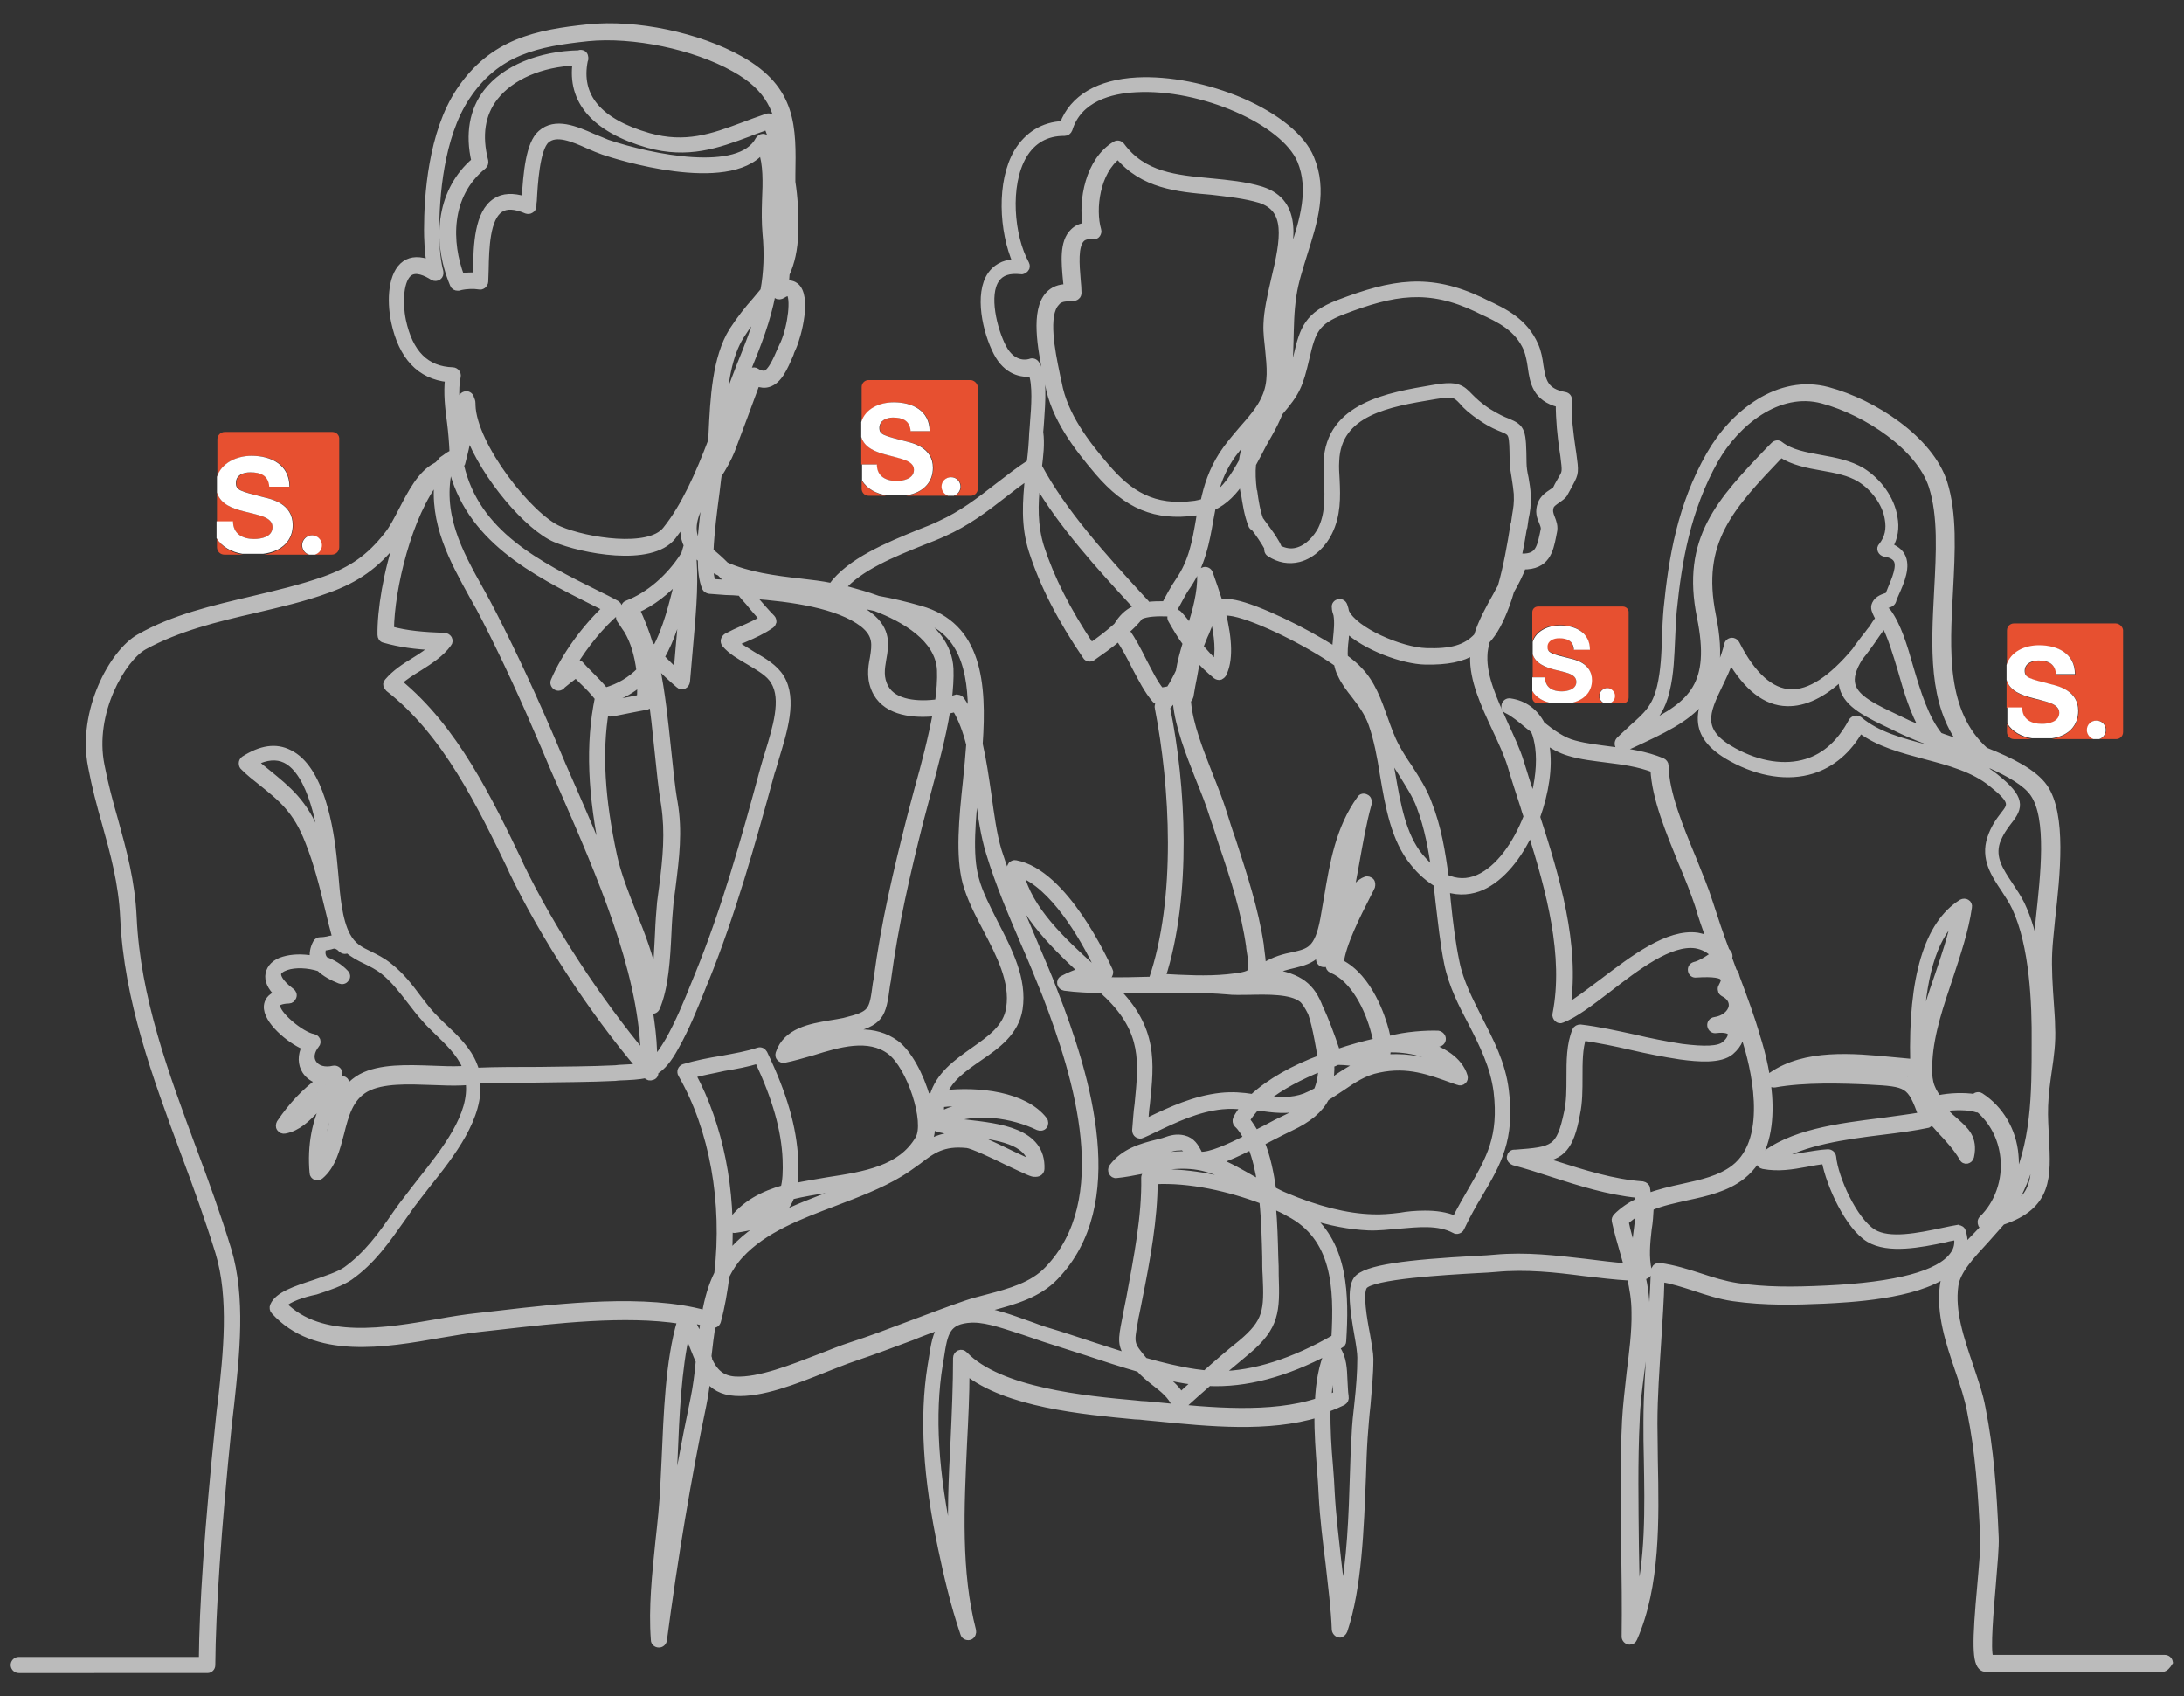 <?xml version="1.0" encoding="utf-8"?>
<!-- Generator: Adobe Illustrator 22.1.0, SVG Export Plug-In . SVG Version: 6.00 Build 0)  -->
<svg version="1.1" id="图层_1" xmlns="http://www.w3.org/2000/svg" xmlns:xlink="http://www.w3.org/1999/xlink" x="0px" y="0px"
	 viewBox="0 0 530.5 411.9" style="enable-background:new 0 0 530.5 411.9;" xml:space="preserve">
<rect x="0" y="0" width="530.5" height="411.9" fill="#333333" stroke="none"/>
<style type="text/css">
	.st0{fill:#DDDDDD;}
	.st1{fill:#BBBBBB;stroke:#BBBBBB;stroke-width:1.6;stroke-miterlimit:10;}
	.st2{fill:#E75030;}
	.st3{fill:none;}
	.st4{fill:#FFFFFF;}
</style>
<g id="background">
</g>
<path class="st0" d="M113.2,403.4"/>
<path class="st0" d="M14.7,404"/>
<path class="st0" d="M113.2,403.4"/>
<g>
	<path class="st1" d="M525.3,405.2h-43.1c-0.2,0-0.4-0.1-0.6-0.2c-1.8-1.1-1.8-6-0.5-20.2c0.4-4.6,0.8-8.9,0.7-11.1
		c-0.5-11.4-1.2-21.1-3.2-31c-0.6-3.2-1.7-6.5-2.9-10c-2.3-6.7-4.6-13.7-3.7-20.5c0.1-1,0.5-2,0.9-3c-7.7,5.6-24,6.3-29.9,6.6
		c-6.9,0.3-14.2,0.5-22-0.6c-3.4-0.5-6.4-1.5-9.4-2.5c-2.8-0.9-5.3-1.7-8.1-2.2c-0.1,5.2-0.5,10.4-0.8,15.5
		c-0.4,6.4-0.9,13.1-0.9,19.8c0,2.9,0.1,5.8,0.1,8.9c0.3,14.3,0.6,30.5-5,43.2c-0.2,0.5-0.6,0.7-1.1,0.7c-0.6,0-1.1-0.6-1.1-1.1
		c0.1-7.2,0-14.5-0.1-21.5c-0.2-10.2-0.3-20.7,0.2-31c0.2-3.8,0.7-7.7,1.1-11.5c0.6-4.9,1.3-10,1.2-14.8c0-3.1-0.5-5.9-1.1-8.5
		c-3.8-0.2-7.6-0.7-11.2-1.1c-6.9-0.9-14.1-1.7-21.5-1c-1,0.1-2.6,0.2-4.8,0.3c-6.9,0.4-25.5,1.4-27.2,4c-1.1,1.7-0.1,7.7,0.7,11.8
		c0.4,2.4,0.8,4.5,0.8,5.8c0,3.8-0.4,7.6-0.7,11.2c-0.3,2.6-0.5,5.3-0.7,8c-0.2,3-0.3,6-0.4,9.3c-0.5,12.7-1,27.1-4.5,37.5
		c-0.2,0.5-0.6,0.8-1,0.9c-0.6,0-1.1-0.5-1.2-1.1c-0.2-5.3-0.9-10.5-1.5-16c-0.7-5.5-1.4-11.2-1.7-16.9c-0.1-1.9-0.2-4-0.4-6.1
		c-0.3-4.2-0.7-8.9-0.6-13.4c-11.9,3.7-26.6,2.2-38.7,1c-1.1-0.1-2.1-0.2-3.2-0.3c-0.8-0.1-1.7-0.2-2.5-0.2
		c-12.6-1.2-31.2-2.9-41-10.8c0,5.7-0.3,11.7-0.6,17.5c-0.7,15.3-1.5,31.1,2.2,45.4c0.1,0.5-0.1,1.1-0.6,1.4c-0.6,0.3-1.4,0-1.6-0.6
		c-2.5-7.3-4.2-14.9-5.4-20.6c-3.7-17.4-4.6-31.9-2.6-44.4c0.1-0.6,0.2-1.3,0.3-1.8c0.5-3.3,0.9-6.1,2.5-8.1c-2.5,0.9-5,1.8-7.4,2.8
		c-4.6,1.7-9.3,3.5-14.1,5.1c-2.1,0.7-4.5,1.7-7.1,2.7c-7.2,2.9-15.4,6.1-21.7,5.7c-3.3-0.2-5.3-1.5-6.8-3.4c-0.3,2.2-0.6,4.3-1,6.3
		c-3.7,17.7-7,37.5-9.6,57.2c-0.1,0.6-0.6,1-1.1,1c0,0,0,0-0.1,0c-0.6,0-1.1-0.5-1.1-1c-0.6-7.9,0.3-16,1.1-23.9
		c0.5-4.5,1-9.1,1.2-13.7c0.1-2,0.2-4,0.3-6.1c0.5-11.2,0.9-24,3.8-33.8v-0.1c-13.4-2.1-30.6-0.1-43.8,1.4c-1.9,0.2-3.7,0.4-5.4,0.6
		c-2.8,0.3-5.9,0.9-9.1,1.4c-13.6,2.4-30.5,5.3-40.4-5.7c-0.3-0.3-0.4-0.9-0.2-1.3c1.1-2.6,5.4-4,10-5.5c2.9-1,6-2,7.7-3.2
		c5.1-3.7,8.5-8.4,12-13.5c0.8-1.1,1.6-2.3,2.5-3.4c1.1-1.5,2.4-3.1,3.7-4.8c5.7-7.2,12.7-16,11.6-24c-0.6,0-1.1,0.1-1.7,0.1
		c-2.2,0.1-4.6,0-7.2-0.1c-5.7-0.2-12.1-0.5-16.1,1.7c-3.9,2.2-5,6.4-6.1,10.8c-1,3.8-2,7.9-5,10.4c-0.3,0.3-0.8,0.3-1.1,0.2
		c-0.4-0.2-0.7-0.5-0.7-1c-0.6-6.5,0.6-12.8,3.3-17.7c-0.9,0.7-1.7,1.5-2.6,2.4c-2.1,2.1-4.3,4.4-7.5,5c-0.5,0.1-0.9-0.1-1.2-0.5
		c-0.3-0.4-0.2-0.9,0-1.3c3-4.4,6-7.5,9.6-10.2c-1.4-0.4-2.6-1.2-3.4-2.4c-1.1-1.7-1.1-3.8-0.1-5.9c-3.8-1.6-9.5-6.4-9.2-9.9
		c0.1-1,0.6-2.2,2.6-2.9c-1.8-1.7-2.5-3.4-2.2-4.9c0.3-1.5,1.5-2.8,3.6-3.4c2-0.6,4.5-0.7,7.2-0.2c-0.2-1.3,0-2.6,0.7-3.9
		c0.2-0.4,0.6-0.6,1-0.6c0.7,0,1.3-0.1,1.8-0.2c0.7-0.2,1.3-0.3,2-0.2c-0.7-2.5-1.3-5-1.9-7.5c-1.3-5.4-2.7-11-4.8-16.2
		c-2.9-7.5-6.5-10.4-11.5-14.4c-1.4-1.1-2.8-2.2-4.2-3.6c-0.3-0.2-0.4-0.6-0.4-1c0-0.3,0.2-0.7,0.5-0.9c4.1-2.6,7.7-3.2,11-1.5
		c7.6,3.7,10,18.1,10.8,26.4c0.1,1,0.2,2.1,0.3,3.2c0.4,4.9,0.9,11,2.9,14.7c1.4,2.6,3.2,3.5,5.5,4.6c1.4,0.7,3.1,1.5,4.8,2.9
		c2.8,2.2,4.9,4.9,6.9,7.6c1.1,1.4,2.1,2.8,3.3,4.1c0.9,0.9,1.9,2,3,3c2.8,2.6,5.9,5.6,7.3,9.2c0.2,0.5,0.4,1,0.5,1.5
		c5-0.2,10.3-0.2,15.3-0.2c6.1-0.1,12.4-0.1,18.6-0.4l0.9-0.1c2.1-0.1,3.7-0.2,5-0.3c-11.5-13.5-23.5-31.9-31-47.6l-0.2-0.5
		c-7.5-15.5-15.9-33-29.8-43.8c-0.2-0.2-0.4-0.5-0.5-0.8c-0.1-0.3,0.1-0.6,0.3-0.9c1.8-2.1,4.1-3.6,6.4-5c1.8-1.1,3.4-2.2,4.8-3.4
		c-4.5-0.2-8.2-0.7-12.1-1.8c-0.5-0.1-0.8-0.6-0.8-1.1c-0.1-5.8,1.4-15.3,4.4-24c-0.3,0.5-0.7,1-1,1.4c-4.5,5.7-9.3,9.1-16.3,11.6
		c-5.7,2.1-11.9,3.5-17.8,4.9c-9.2,2.1-18.6,4.4-26.8,8.9c-5.2,2.9-13,16.1-10.4,28.9c0.9,4.7,2.1,9.1,3.3,13.3
		c2.1,7.6,4.1,14.9,4.5,23.6c0.9,19.6,7.8,38.1,14.5,56.2c3,8,6,16.3,8.5,24.5c3.5,11.6,2,25.3,0.7,37.4c-0.2,1.8-0.4,3.5-0.6,5.2
		c-2.6,25.6-3.9,45.2-4,58.3c0,0.6-0.5,1.1-1.1,1.1H4.6c-0.6,0-1.1-0.4-1.2-1c-0.1-0.7,0.5-1.3,1.1-1.3h44.6
		c0.1-13.1,1.4-32.4,4-57.4c0.2-1.7,0.3-3.4,0.6-5.2c1.3-11.9,2.8-25.3-0.6-36.5c-2.5-8.1-5.5-16.4-8.5-24.4
		c-6.7-18.1-13.7-36.9-14.6-56.8c-0.4-8.5-2.4-15.7-4.5-23.2c-1.2-4.2-2.4-8.7-3.3-13.5c-2.7-13.4,5.2-27.8,11.6-31.4
		c8.4-4.8,18.1-7,27.4-9.2c5.9-1.4,11.9-2.8,17.6-4.8c6.7-2.4,11-5.4,15.3-10.9c1.3-1.6,2.4-3.8,3.6-6.1c2.2-4.2,4.5-8.7,8.1-10.6
		c0.2-0.1,0.3-0.2,0.5-0.3c0.1-0.1,0.3-0.3,0.4-0.4c0.1-0.1,0.1-0.1,0.1-0.1c0.1-0.1,0.2-0.3,0.4-0.4c0.1-0.1,0.2-0.2,0.2-0.3
		c0.3-0.2,0.5-0.4,0.7-0.5c0.5-0.4,1.1-0.8,1.7-1.1c0.1-0.1,0.1-0.1,0.2-0.1c-0.1-2.4-0.3-4.9-0.6-7.3c-0.5-3.6-0.9-7.3-0.5-10.7
		c-6.9-0.7-11.3-5.4-13.1-13.9c-1.1-5.3-0.7-11.7,2.6-14c1.6-1.1,3.6-1.1,6-0.2c-0.5-3-0.6-6.2-0.6-8.1c0-8.2,1-23.5,7.8-33.7
		c8-12,18.9-14.1,31.3-15.4c11.6-1.2,26.8,2,36.9,7.7c13,7.3,12.8,16.5,12.6,28.1v1.1c0,0.2,0,0.4,0,0.6c0.6,3.8,0.8,7.7,0.7,12.2
		c-0.1,4.2-0.9,7.5-2.1,10.1c-0.1,1-0.1,1.8-0.2,2.5c1.1-0.3,2,0.1,2.5,0.5c3,2.5,0.7,11.7-0.7,14.9c-0.2,0.5-0.5,1-0.6,1.5
		c-1.5,3.5-2.8,6.5-5.3,7.3c-0.9,0.3-1.9,0.2-2.9-0.2c-1.2,3.3-4.5,12.2-6.1,16.4c-0.8,2-2,4.1-3.2,6c-0.2,1.2-0.3,2.6-0.5,4
		c-0.6,4.5-1.3,9.9-1.5,14.5c1.3,1,2.5,2.1,3.8,3.4c5.3,2.4,11.8,3.3,18.1,4c2.6,0.3,5.2,0.6,7.6,1.1c4.4-6.1,13.7-9.9,21.3-13
		c1.8-0.7,3.6-1.4,5-2.1c5.3-2.4,9.6-5.7,14.1-9.2c2.5-1.9,5-3.9,7.8-5.7c0.3-2.4,0.5-4.8,0.6-7.3c0.1-0.7,0.1-1.5,0.2-2.6
		c0.3-3.5,0.7-9.2-0.4-11.9c-2.3,0.4-6.1-0.3-8.5-5c-2.6-5-4.7-14.2-1.4-18.9c1-1.4,2.8-2.9,6.1-3c-3.3-7.5-4-19.5,0.3-26.8
		c2.5-4.1,6.3-6.5,11.1-6.7c2.4-6.4,8.7-10.1,18-10.6c7.7-0.4,17,1.4,25.4,5c8.5,3.7,14.7,8.7,16.8,13.8c3.3,7.8,0.8,15.5-1.6,23.1
		c-1.1,3.6-2.2,6.9-2.7,10.3c-0.6,4-0.6,7.5-0.7,11c-0.1,3.8-0.2,7.4-0.9,11.2c1.1-2,1.6-4,2.5-7.6c1.5-6.5,2.6-9.9,10.2-12.8
		c13.1-5,22-6.5,34.5-0.6l1,0.5c4.7,2.2,9.6,4.5,12.2,10.4c0.7,1.6,1,3.3,1.2,4.9c0.6,3.6,1,6.3,6,7.2c0.6,0.1,1,0.6,0.9,1.1
		c-0.2,4.1,0.4,8.2,0.9,11.8l0.2,1.3c0.6,4.4,0.6,4.7-0.7,7.1c-0.3,0.6-0.7,1.3-1.3,2.4c-0.3,0.7-1.1,1.2-1.8,1.7
		c-0.7,0.5-1.5,1-1.7,1.7c-0.3,1-0.1,1.7,0.3,2.7c0.4,1,0.8,2.1,0.5,3.4c-0.1,0.3-0.1,0.6-0.2,1c-0.7,3.5-1.5,7.4-7.3,7.3
		c-0.7,2-1.8,4.1-2.9,6c-0.3,1.1-0.7,2.3-1.1,3.4c-1.4,3.8-2.9,6.7-4.8,8.7c-0.3,1.2-0.6,2.5-0.6,3.7c-0.2,5.2,2.5,10.9,5,16.5
		c1.5,3.3,3,6.4,3.9,9.4c0.9,3,1.9,6.1,3,9.3c1.3-4.6,1.8-9.2,1.3-13c-0.2-1.4-0.5-2.9-1.1-4.2c-0.5-0.4-1-0.8-1.4-1.1
		c-1.8-1.5-3.6-3-5.1-3.7c-0.5-0.2-0.7-0.7-0.6-1.1c0.1-0.7,0.7-1.1,1.3-1c3.5,0.5,6.1,2.5,7.7,5.6c2.5,2,5.1,3.9,7.9,4.6
		c2.9,0.8,5.9,1.1,8.8,1.5c4.2,0.5,8.5,1.1,12.6,2.8c0.4,0.2,0.7,0.6,0.7,1c0.1,6.7,3.6,15.1,6.7,22.6c1.5,3.8,3,7.3,4,10.5
		c1.3,4,2.6,8,4.1,11.9c0.2,0.2,0.3,0.3,0.5,0.6c0.2,0.3,0.3,0.6,0.2,1c0,0.1,0,0.1-0.1,0.1c0.4,1.1,0.8,2.2,1.2,3.3
		c0,0.1,0,0.1,0.1,0.1c0.1,0.1,0.1,0.1,0.1,0.1c0.3,0.4,0.4,0.9,0.5,1.3c1.8,4.8,3.6,9.6,5,14.5c2.4,7.5,6.7,25.6-3.6,33.7
		c-3.8,3-8.7,4.1-13.4,5.1c-3,0.7-6.1,1.3-8.9,2.5c-0.1,1.8-0.2,3.6-0.5,5.3c-0.4,3.5-0.7,6.8,0,10c0.1,0.3,0,0.7-0.2,1
		c-0.3,0.3-0.7,0.5-1.2,0.3c-0.1,0,0,0-0.1,0.1c0.6,2.6,1,5.4,1,8.4c0,4.9-0.6,10.1-1.3,15.1c-0.5,3.8-1,7.6-1.1,11.4
		c-0.5,10.2-0.3,20.7-0.2,30.8c0.1,4.9,0.2,9.8,0.2,14.7c3.1-11.1,2.8-24.2,2.6-36c-0.1-3.1-0.1-6-0.1-8.9c0-6.8,0.5-13.5,0.9-20
		c0.3-5.4,0.7-11.1,0.9-16.7c0-0.3,0.2-0.6,0.4-0.9c0.2-0.2,0.6-0.3,0.9-0.3c3.6,0.5,6.7,1.5,9.8,2.5c3,1,5.9,1.9,9.1,2.4
		c6.9,1,13.1,1,21.6,0.6c17.1-0.8,27.5-3.6,30.8-8.2c1-1.3,1.3-2.8,1-4.5c-0.9,0.2-1.9,0.3-2.9,0.6c-6.1,1.3-13.8,2.8-18.5,0
		c-5-3-9.6-13.1-10.7-19c-1.5,0.1-3,0.4-4.6,0.7c-3.3,0.6-6.7,1.2-10.4,0.5c-0.5-0.1-0.8-0.4-0.9-0.8c-0.1-0.4,0-0.9,0.3-1.1
		c7-6.1,18.9-7.6,29.4-8.9c3.5-0.5,6.8-0.9,9.7-1.4c-2.8-7.6-3.3-7.8-12.8-8.3c-6.4-0.3-15.7-0.6-22.9,0.7c-0.6,0.1-1.3-0.3-1.3-1
		c-0.1-0.5,0.2-0.9,0.5-1.1c8.2-5.7,19.8-4.6,29.2-3.7c1.8,0.2,3.6,0.3,5.3,0.5c-0.5-20.6,3.4-33.6,11.7-38.8c0.4-0.2,0.9-0.2,1.2,0
		c0.4,0.2,0.6,0.7,0.5,1.1c-0.8,5.7-2.8,11.5-4.6,17c-2.2,6.6-4.6,13.4-5,20.2c-0.3,4.7,0.2,6.6,2.2,9.3c2.8-0.6,6.3-0.7,8.8-0.3
		c0.1-0.2,0.3-0.3,0.5-0.4c0.3-0.1,0.7-0.1,1,0.1c4.8,3.1,7.9,8.4,8.4,14.3c0.3,3-0.1,6-0.9,8.7c5.7-11.2,5.7-23.7,5.7-35.8
		c0.1-9.8-0.5-23.8-4.8-33c-0.7-1.5-1.7-3-2.6-4.4c-2.5-3.7-5-7.5-3.4-12.4c0.9-2.7,2.2-4.4,3.2-5.7c1.9-2.4,2.5-3.3-2.9-7.6
		c-4.4-3.6-10.4-5.2-16.1-6.7c-5.6-1.5-11.4-3-15.9-6.4c-2.8,5-6.8,8.4-11.6,9.9c-5.8,1.8-12.7,0.8-19.5-2.9
		c-10.8-5.9-7.7-12.3-4.4-19.2c1.3-2.6,2.6-5.4,3.3-8.4c0.1-0.6,0.7-1,1.3-0.9c0.4,0.1,0.7,0.3,0.9,0.7c3.9,7.7,8.4,11.6,13.1,11.8
		c4.7,0.2,10-3.3,15.7-10.1c0.4-0.6,0.8-1.2,1.3-1.8c0.6-0.8,1.1-1.5,1.7-2.2c0.4-0.5,0.7-1,1.1-1.4c0.5-0.8,1-1.6,1.6-2.4
		c0-0.2-0.1-0.5-0.4-1c-0.3-0.7-0.9-1.6-0.4-2.6c0.6-1.3,2.1-1.7,3-2c0.1,0,0.2-0.1,0.2-0.1c0.2-0.5,0.4-1,0.6-1.5
		c1-2.4,2.4-5.6,1.4-7.2c-0.4-0.7-1.4-1.3-2.9-1.5c-0.4-0.1-0.7-0.3-0.9-0.7c-0.2-0.4-0.1-0.8,0.2-1.1c1.5-1.9,2-4.1,1.5-6.7
		c-0.6-3.7-3.4-7.5-6.8-9.6c-2.6-1.6-5.8-2.2-9.2-2.8c-3.5-0.6-7.1-1.3-10-3.2l-0.3,0.3c-12,12.6-19.9,20.9-16.3,38.8
		c4.2,20.4-4.8,24.6-19.7,31.5l-1.6,0.7c-0.4,0.2-0.9,0.2-1.3-0.1c-0.5-0.5-0.5-1.2-0.1-1.7c1.2-1.2,2.4-2.2,3.4-3.2
		c3.3-2.9,5.4-4.8,6.6-9.8c0.9-3.8,1.1-8,1.2-12.1c0.1-2.3,0.2-4.7,0.4-6.9c1.2-12.1,3.3-25,10.4-37.4c5.7-10,16.8-18.8,28.7-15.6
		c11.2,3,24.8,11.9,28.2,22.4c2.4,7.6,1.9,16.7,1.4,26.3c-0.8,14.6-1.7,29.5,8.6,38.8c6.3,2.5,11.9,5.3,14.4,8.9
		c4.6,6.7,3,21.3,1.8,32c-0.3,3.1-0.6,5.8-0.7,7.9c-0.2,4,0.1,8.4,0.4,12.7c0.1,1.8,0.3,3.7,0.3,5.6c0.2,3.8-0.3,7.2-0.8,10.6
		c-0.4,2.8-0.8,5.6-0.9,8.6c-0.1,2.8,0.1,5.3,0.2,7.7c0.5,9.5,0.9,16.6-10.6,20.4c-1.3,1.5-2.6,2.9-3.9,4.4c-3.6,3.9-7,7.5-7.5,11.1
		c-0.9,6.3,1.4,13,3.6,19.5c1.2,3.6,2.4,7,3,10.3c2,10.1,2.7,19.8,3.2,31.4c0.1,2.2-0.3,6.5-0.7,11.4c-0.5,6-1.4,15.8-0.6,17.9h42.4
		c0.6,0,1.1,0.4,1.2,1C526.5,404.5,525.9,405.2,525.3,405.2z M322.4,342.1c-0.1,4.8,0.2,9.6,0.6,14.1c0.2,2.2,0.3,4.2,0.4,6.2
		c0.3,5.6,1,11.2,1.6,16.7c0.4,3.1,0.7,6.2,1.1,9.3c1.9-9.2,2.3-20.3,2.6-30.4c0.1-3.3,0.2-6.3,0.4-9.3c0.1-2.8,0.4-5.4,0.7-8
		c0.4-3.7,0.7-7.3,0.7-11c0-1.1-0.3-3.2-0.7-5.4c-1.1-6.3-1.8-11.2-0.3-13.5c2-2.9,12.6-4.1,29-5c2.1-0.1,3.7-0.2,4.6-0.3
		c7.6-0.7,14.9,0.2,21.9,1c3.4,0.4,6.8,0.9,10.3,1.1c-0.3-1-0.6-2.1-0.9-3.2c-0.7-2.5-1.5-5.1-2.1-7.9c-0.1-0.4,0.1-0.7,0.3-1
		c1.6-1.6,3.4-2.8,5.3-3.7c0-0.6-0.1-1.1-0.1-1.7c-7.1-0.7-14.1-2.9-20.9-5.1c-3-1-6.2-2-9.2-2.8c-0.5-0.2-0.9-0.6-0.9-1.2
		c0.1-0.6,0.5-1,1-1h0.3c9.3-0.7,10.7-0.9,12.6-9.8c0.6-2.6,0.6-5.6,0.6-8.5c0-4,0-8.1,1.4-11.4c0.2-0.5,0.7-0.7,1.2-0.7
		c4.3,0.5,8.7,1.5,12.9,2.4c3.8,0.9,7.8,1.7,11.7,2.3c5.5,0.7,9,0.6,10.4-0.6c1.4-1.1,1.8-2.4,1.5-2.9c-0.2-0.5-1.3-1-3.6-0.7
		c-0.6,0.1-1.2-0.3-1.3-1c-0.1-0.6,0.3-1.2,1-1.3c2.2-0.3,3.9-1.7,4.2-3.3c0.2-1.3-0.5-2.5-2.1-3.3c-0.3-0.2-0.5-0.4-0.5-0.7
		c-0.1-0.3-0.1-0.6,0.1-0.9c0.2-0.4,0.6-1.1,0.6-1.6c-0.1-0.2-0.2-0.5-0.3-0.7c-0.5-0.5-2-1-6.5-0.7c-0.6,0.1-1.1-0.3-1.2-0.9
		c-0.1-0.6,0.2-1.1,0.8-1.3c1.3-0.3,2.6-1.1,3.8-1.9c0.3-0.2,0.6-0.4,1-0.6c-1.3-1.4-2.8-2.1-4.5-2.4c-6.2-0.9-14.3,5.3-21.4,10.8
		c-4.3,3.3-8,6.1-11.1,7.3c-0.4,0.2-0.8,0.1-1.1-0.2c-0.3-0.3-0.5-0.7-0.4-1.1c2.8-14.2-1.5-30-6.1-44.6c-2.8,6.2-7,11.5-11.9,13.7
		c-2.3,1-5.3,1.5-8.6,0.4c0.1,1,0.2,2.1,0.3,3.1c0.5,4.9,1.1,9.9,2.1,14.7c1,5,3.3,9.3,5.6,13.9c2.7,5.3,5.6,10.7,6.4,17.3
		c1.5,11.8-1.9,17.7-6.3,25.1c-1.5,2.5-3,5.1-4.5,8.3c-0.1,0.3-0.4,0.5-0.7,0.6c-0.3,0.1-0.6,0.1-0.9-0.1c-3.9-2.1-8.9-1.5-13.7-1.1
		c-2.4,0.2-4.9,0.5-7.2,0.4c-4.5-0.2-9.3-1.1-14.6-2.8c8.9,7.3,9.1,19.4,8.4,30.5c0,0.4-0.2,0.7-0.6,0.9c-0.4,0.2-0.8,0.5-1.1,0.7
		c0.1,0.1,0.2,0.2,0.3,0.3c1.5,2.2,1.6,4.9,1.7,7.5c0.1,1.4,0.1,2.8,0.3,4.1c0.1,0.5-0.1,1-0.6,1.3
		C325.2,341,323.8,341.6,322.4,342.1z M236.5,320.4c-0.2,0-0.3,0-0.5,0c-6.1,0.3-6.6,3.3-7.5,9.2c-0.1,0.6-0.2,1.2-0.3,1.8
		c-2,12.2-1.1,26.4,2.6,43.5c0.2,0.8,0.3,1.6,0.5,2.5c-0.5-9.1-0.1-18.4,0.4-27.6c0.3-6.7,0.6-13.5,0.6-20c0-0.5,0.3-0.9,0.7-1.1
		c0.5-0.2,0.9-0.1,1.3,0.3c8.5,8.8,29.2,10.8,41.6,11.9c0.9,0.1,1.7,0.2,2.5,0.2c1,0.1,2.1,0.2,3.2,0.3c12.2,1.2,27.1,2.7,38.6-1.1
		c0.2-4.4,0.9-8.7,2.5-12.2c-10.5,5.6-20.2,8.1-29.1,7.7c-2.2,1.9-4.3,3.8-6.4,5.7c-0.3,0.2-0.6,0.3-1,0.3c-0.3-0.1-0.7-0.3-0.8-0.7
		c-0.9-2.1-2.8-3.7-4.9-5.3c-1.3-1-2.6-2.1-3.8-3.4c-4.2-1.2-8.5-2.6-12.7-4c-3.4-1.1-6.9-2.2-10.3-3.3c-1.5-0.5-3.2-1.1-5-1.7
		C244.6,322.1,240,320.4,236.5,320.4z M166.8,323.4c-2.1,9.1-2.6,20.4-3,30.5c-0.1,2.1-0.2,4.2-0.3,6.2c-0.2,4.3-0.7,8.7-1.1,13
		c1.8-11.5,3.9-22.8,6.1-33.3c0.6-2.9,1-5.9,1.3-9.2c-0.4-0.9-0.8-1.9-1.2-2.9C168.1,326.4,167.5,324.9,166.8,323.4z M324.1,331.1
		c-0.9,2.6-1.3,5.4-1.5,8.5c0.7-0.3,1.4-0.6,2.1-1c-0.2-1.2-0.2-2.4-0.2-3.6C324.4,333.7,324.3,332.3,324.1,331.1z M281.7,333.9
		c0.1,0.1,0.2,0.2,0.3,0.2c1.8,1.4,3.6,2.8,4.8,4.8c1.2-1.1,2.4-2.2,3.7-3.3c-0.1,0-0.3-0.1-0.4-0.1
		C287.3,335.2,284.5,334.6,281.7,333.9z M172.2,330.3c1.3,2.8,3,4.6,6.4,4.8c5.8,0.3,13.8-2.9,20.8-5.6c2.6-1,5-2,7.2-2.7
		c4.7-1.5,9.4-3.3,13.9-5c4.6-1.7,9.5-3.6,14.2-5.2c1.7-0.6,3.5-1,5.3-1.5c5.3-1.4,10.8-2.9,14.5-6.8c16.2-16.8,7.4-46.2-0.6-66.9
		c-1.7-4.2-3.4-8.5-5.2-12.5c-3-7-6.1-14.2-8.4-21.8c-1.3-4.2-2-9-2.6-14.1c-0.2-1.3-0.3-2.6-0.5-4c0,0.3-0.1,0.6-0.1,0.8
		c-0.9,9.1-1.8,17.7-0.1,23.7c0.9,3.4,2.8,7,4.7,10.8c3.4,6.6,7,13.5,5.9,20.7c-0.9,5.7-5.4,8.9-9.8,11.9c-3.6,2.5-7.1,4.9-8.6,8.7
		c8.4-1,19.7,0.3,24.4,6.4c0.3,0.4,0.3,1,0,1.4c-0.3,0.4-0.9,0.5-1.4,0.3c-6.2-3-15.4-4.4-21.7-1.5c1.3,0.2,2.7,0.3,4.2,0.5
		c7.9,0.9,18.6,2,18.2,11.2c0,0.3-0.2,0.6-0.4,0.8c-0.2,0.2-0.6,0.3-0.9,0.3h-0.2c-0.6,0.1-1.8-0.5-6.7-2.8
		c-3.4-1.7-8.6-4.1-9.8-4.2c-5.8-0.6-8.4,1.3-11.9,4c-1.3,0.9-2.7,2-4.4,3c-4.8,2.9-10.4,5-15.9,7.1c-8.4,3.2-17.1,6.4-22.9,12.7
		c-1.4,1.5-2.5,3.2-3.4,5c-0.5,3.8-1.1,7.5-2.1,11.1c-0.1,0.3-0.3,0.6-0.6,0.7c-0.2,0.1-0.5,0.2-0.7,0.1c-0.4,2.6-0.7,5.2-1,7.8
		C172.2,329.9,172.2,330.1,172.2,330.3z M309.1,292.7c0.4,4.4,0.5,8.7,0.6,12.6c0.1,1.5,0.1,3,0.1,4.4c0.3,8.7,0.2,12.5-6.8,18.4
		c-2.3,1.9-4.5,3.8-6.8,5.7c8.5-0.1,17.9-3.1,28-8.9c0.7-12.2,0.2-24.4-11.2-30.3C311.8,293.9,310.5,293.3,309.1,292.7z M278,330.5
		c4.2,1.2,8.3,2.2,12.4,2.8c0.8,0.1,1.5,0.2,2.4,0.3c2.8-2.5,5.7-5,8.7-7.4c6.2-5.2,6.4-7.9,6-16.5c-0.1-1.3-0.1-2.8-0.1-4.4
		c-0.1-4-0.2-8.8-0.7-13.7c-7.9-3-17.7-5.3-26.3-4.8c0,9.2-1.8,19-3.7,28.5c-0.2,1.2-0.5,2.4-0.7,3.5c-0.2,0.8-0.3,1.5-0.4,2.1
		C274.6,326.4,274.6,326.4,278,330.5z M237.5,318.2c3.7,0.3,8.1,1.9,12,3.3c1.8,0.6,3.4,1.3,4.9,1.7c3.4,1,6.9,2.2,10.3,3.3
		c3.2,1,6.3,2.1,9.5,3c-2-2.8-1.8-4.2-0.9-8.8c0.1-0.6,0.3-1.3,0.4-2.1c0.2-1.1,0.5-2.4,0.7-3.5c1.8-9.8,3.8-19.8,3.6-29.1
		c0-0.6,0.5-1.1,1-1.1c7.3-0.6,15.5,0.7,22.8,3c-2.9-1.7-5.8-3.3-8.7-4.1c-5.3-1.5-10.4-0.5-15.8,0.5c-2,0.4-4.1,0.8-6.1,1
		c-0.5,0.1-0.9-0.2-1.1-0.6s-0.2-0.9,0.1-1.3c2.8-3.7,6.9-4.9,11-5.9c0.7-0.2,1.3-0.3,1.8-0.5c1.4-0.5,2.8-0.9,4.5-0.5
		c2.1,0.5,2.9,2.1,3.5,3.2c0.1,0.3,0.3,0.6,0.5,0.8c2.4,0.2,7.1-1.9,11.4-4.1c-0.7-1.3-1.4-2.5-2.4-3.4c-0.3-0.3-0.4-0.9-0.2-1.3
		c0.5-1,1.2-2.1,2.1-3c-1.8-0.2-3.7-0.3-5.6-0.1c-5.9,0.6-11.4,3.2-16.6,5.7c-1,0.5-1.9,0.9-2.8,1.3c-0.3,0.2-0.8,0.1-1.1-0.1
		c-0.3-0.2-0.5-0.6-0.5-1c0.2-2.2,0.3-4.4,0.6-6.4c1-10.2,1.8-17.5-7.3-26.4c-0.5-0.4-0.9-0.9-1.4-1.3c-3.1-0.1-6.2-0.2-9.1-0.6
		c-0.5-0.1-0.9-0.4-1-0.9c-0.1-0.5,0.1-1,0.6-1.2c1.5-0.8,3-1.4,4.5-1.9c-7.4-6.9-15.8-15.2-17.3-24.8c-0.1-0.3,0.1-0.7,0.3-1
		c0.3-0.2,0.6-0.4,1-0.3c11.9,2.2,21.7,23.6,22.8,26c0.2,0.3,0.1,0.7-0.1,1.1c-0.2,0.3-0.6,0.5-1,0.5c-0.1,0-0.1,0-0.1,0
		c-0.2,0-0.5,0-0.7,0c0.3,0.3,0.6,0.5,0.9,0.8c3.6,0.1,7.3,0,10.9-0.1c0.1,0,0.2,0,0.4,0c6.8-19.8,5.2-47.1,1.5-66.1
		c-0.1-0.3,0-0.7,0.2-1c0.2-0.2,0.4-0.5,0.6-0.7c-0.2,0-0.3,0.1-0.5,0.1c-0.4,0.1-0.7-0.1-1-0.4c-1.9-2.2-3.3-5-4.9-8
		c-1.2-2.4-2.5-4.9-4-7c-2.1,1.8-4.4,3.4-6.4,4.8c-0.5,0.3-1.2,0.2-1.5-0.3c-6.2-9.1-10.5-17.5-13.1-25.6c-2-6.3-1.5-12.1-0.9-18.2
		c-2.1,1.5-4.1,3-6,4.5c-4.6,3.6-9,6.9-14.6,9.4c-1.5,0.7-3.3,1.4-5.1,2.1c-7,2.8-15.4,6.2-19.7,11.3c0.5,0.1,1,0.2,1.4,0.3
		c2.2,0.6,4.8,1.3,7.5,2.3c3.4,0.6,6.7,1.4,10.2,2.4c14.3,4,15.4,18.1,14.4,32.8c0.9,3.9,1.5,8.1,2.1,12.2c0.7,5,1.3,9.7,2.5,13.7
		c2.4,7.5,5.3,14.3,8.4,21.6c1.7,4.1,3.6,8.3,5.2,12.6c8.3,21.3,17.3,51.6,0.2,69.3c-4.1,4.3-9.9,5.9-15.5,7.4
		C239.6,317.6,238.6,317.9,237.5,318.2z M167.7,320.4c1.1,1.8,1.9,3.7,2.6,5.4c0.2-1.5,0.4-3.1,0.6-4.6
		C170,320.9,168.9,320.7,167.7,320.4z M68.8,316.8c9.1,9.3,25,6.5,37.7,4.3c3.3-0.6,6.5-1.1,9.3-1.4c1.7-0.2,3.5-0.4,5.3-0.6
		c15.3-1.8,35.8-4.1,50.2-0.1c0.6-3.4,1.5-6.7,3-9.7c2-17.3-1.1-35-8.8-48.4c-0.2-0.3-0.2-0.7-0.1-1c0.1-0.3,0.4-0.6,0.7-0.7
		c3-0.9,6.1-1.5,9.2-2c3.2-0.6,6.2-1.1,8.9-2c0.6-0.2,1.1,0.1,1.4,0.6c4.8,10,7.1,18,7.5,25.9c0.1,2.5,0.1,4.6-0.3,6.5
		c2.7-0.6,5.4-1,8.2-1.5c9.2-1.4,17.8-2.8,22.1-10.1c2.4-4.1-2-17.6-6.9-21.3c-5.2-3.9-12.4-1.8-18.8,0.2c-2.5,0.7-4.8,1.4-6.9,1.8
		c-0.4,0.1-0.8-0.1-1.1-0.4c-0.3-0.3-0.3-0.7-0.2-1.1c1.8-5.4,7.7-6.4,12.4-7.2c1.3-0.2,2.4-0.4,3.4-0.6c6.8-1.7,6.9-2.2,7.8-9.1
		l0.2-1.1c1.8-13.7,4.9-26.6,7.9-38.5c0.6-2.4,1.3-4.9,2-7.6c1.7-6,3.4-12.6,4.5-18.6c-5.3,0.6-11.8,0-14.5-4.8
		c-1.7-3.1-1.3-6-0.8-8.5c0.5-3.2,0.9-5.6-2.5-8.3c-6-4.6-17.3-6.2-27-6.9c0.2,0.2,0.3,0.4,0.5,0.6c1.5,1.7,2.9,3.4,4.4,4.9
		c0.2,0.2,0.3,0.6,0.3,0.9c-0.1,0.3-0.2,0.6-0.5,0.8c-2,1.4-4.2,2.4-6.3,3.3c-0.8,0.3-1.6,0.7-2.4,1.1c1.1,1,2.7,1.8,4.2,2.8
		c2.6,1.5,5.4,3.1,6.9,5.6c3.2,5.2,0.7,13-1.2,19.3c-0.4,1.3-0.7,2.5-1.1,3.6c-4.8,17.6-9.6,34.6-16,50.4c-0.3,0.7-0.6,1.4-0.9,2.2
		c-1.8,4.5-3.9,9.7-6.4,14.1c-1.8,3.3-3.3,5-5,6c0,0.1,0,0.2,0,0.2c0.1,0.5-0.2,1-0.7,1.1c-0.5,0.2-1,0.1-1.3-0.3
		c-0.1-0.1-0.1-0.2-0.2-0.2c-1.7,0.4-3.8,0.5-6.6,0.6l-0.9,0.1c-6.2,0.3-12.6,0.3-18.7,0.4c-4.9,0.1-9.9,0.1-14.9,0.2
		c1.1,8.8-6.1,18-12.1,25.5c-1.3,1.7-2.6,3.3-3.7,4.8c-0.8,1.1-1.6,2.3-2.4,3.4c-3.7,5.2-7.1,10.2-12.6,14.1c-2,1.4-5.2,2.5-8.3,3.5
		C73.7,314.2,70.1,315.4,68.8,316.8z M394.8,296.7c0.5,2.5,1.2,4.8,1.9,7.1c0.2,0.5,0.3,1,0.5,1.5c-0.1-2.4,0.2-4.7,0.5-7
		c0.2-1.3,0.3-2.6,0.4-4C396.8,295,395.8,295.8,394.8,296.7z M168.2,261c6.7,12.4,9.8,28.2,8.8,43.8c0.4-0.5,0.8-1,1.3-1.5
		c6.2-6.7,15.1-10,23.8-13.3c2-0.7,4-1.5,5.9-2.3c-2.2,0.5-4.4,0.8-6.6,1.1c-3.2,0.5-6.3,1-9.2,1.7c-1.7,4.8-5.9,7-13.6,8.1
		c-0.5,0.1-0.9-0.2-1.1-0.6s-0.2-0.9,0.1-1.3c3.2-4.4,7.8-6.7,12.8-8.1c0.5-1.8,0.6-4.1,0.5-7c-0.3-7.3-2.5-14.9-6.8-24.1
		c-2.6,0.8-5.3,1.3-8.3,1.8C173.2,259.9,170.7,260.3,168.2,261z M475.6,298.3c0.5,0,1,0.3,1.1,0.8c0.5,1.5,0.5,2.9,0.3,4.2
		c1-1.1,2.1-2.3,3.2-3.4c0.6-0.6,1.2-1.3,1.8-1.9c-0.3-0.1-0.5-0.3-0.7-0.6c-0.2-0.5-0.2-1,0.2-1.4c3.8-3.7,5.8-9.3,5.2-14.9
		c-0.5-4.8-2.7-8.9-6.1-11.8c-0.2,0.1-0.4,0.1-0.6,0c-1.8-0.6-5.2-0.6-8.1-0.2c0.2,0.3,0.5,0.6,0.7,0.9c0.7,0.9,1.6,1.6,2.5,2.4
		c2.2,2,4.6,3.9,3.6,8.5c-0.1,0.5-0.5,0.8-0.9,0.9s-0.9-0.1-1.1-0.6c-1.4-2.4-3.4-4.6-5.4-6.7c-0.7-0.8-1.4-1.6-2.2-2.4
		c0,0.2-0.1,0.3-0.1,0.4c-0.2,0.3-0.5,0.5-0.7,0.6c-3.3,0.7-7.1,1.2-11.2,1.7c-9,1.1-19.1,2.5-25.8,6.7c2.2,0,4.4-0.4,6.7-0.8
		c2-0.3,4-0.7,6-0.8c0.6,0,1.1,0.4,1.2,1c0.5,5.2,5.1,15.5,9.8,18.4c3.9,2.4,11.1,0.9,16.8-0.3c1.4-0.3,2.8-0.6,4.1-0.8
		C475.5,298.3,475.5,298.3,475.6,298.3z M346.1,294.8c2.6,0,5.1,0.3,7.4,1.3c1.4-2.8,2.8-5.1,4.1-7.4c4.2-7.3,7.3-12.6,6-23.6
		c-0.8-6.2-3.5-11.5-6.1-16.6c-2.4-4.5-4.8-9.2-5.9-14.5c-1-4.9-1.5-10-2.1-14.9c-0.2-1.5-0.3-3-0.5-4.5c-1.8-1.1-3.8-2.7-5.7-5.1
		c-4.6-5.6-6-13.6-7.3-21.3c-0.7-4.5-1.5-8.7-2.8-12.4c-1-2.8-2.6-4.9-4.2-7c-1.2-1.5-2.5-3.2-3.3-5c-0.5-0.9-0.7-1.8-0.9-2.7
		c-7.1-5-19.2-11-25.1-12.2c-1.1-0.2-2.1-0.3-2.8-0.2c1.7,6.8,1.8,11.8,0.2,15c-0.2,0.3-0.5,0.5-0.7,0.6c-0.3,0.1-0.7,0-1-0.2
		c-1.6-1.3-3.2-2.8-4.7-4.5c-0.1,1.5-0.4,3-0.7,4.6c-0.3,1.4-0.6,3.1-0.9,4.9c-0.1,0.3-0.2,0.6-0.5,0.8c-0.1,0.1-0.2,0.1-0.2,0.1
		c0,0.2,0,0.3,0.1,0.5c0.5,5.6,3,11.8,5.3,17.7c1.2,3,2.5,6.3,3.4,9.2c0.7,2.2,1.4,4.5,2.2,6.7c2.7,8.3,5.5,16.8,6.8,25.5v0.2
		c0.3,2.2,0.5,3.8,0.5,5c2.9-1.8,5.4-2.4,7.5-2.8c3.8-0.9,5.9-1.3,7.3-8.8c0.3-1.7,0.6-3.4,0.9-5.2c1.4-8.3,2.8-16.8,8-24
		c0.3-0.5,0.9-0.6,1.4-0.3c0.5,0.2,0.7,0.8,0.6,1.4c-1.3,4.6-2.2,9.9-3.1,14.9c-0.5,2.5-0.9,5.1-1.4,7.6c1.1-2,2.4-3.4,3.8-3.9
		c0.5-0.2,0.9,0,1.3,0.3c0.3,0.3,0.3,0.9,0.2,1.3c-0.3,0.6-0.6,1.3-1,2c-2.5,4.9-6.1,12-6.6,16.5c7.1,3.6,10.2,13.5,11,16.6
		c0.2,0.7,0.3,1.4,0.5,2.1c0.1,0,0.3-0.1,0.4-0.1c3.9-1.1,9.1-1.4,11.8-1.3c0.6,0.1,1.1,0.6,1.1,1.2s-0.5,1.1-1.1,1.1l0,0
		c-1.1,0-2.3,0.1-3.6,0.2c4.6,1.3,8.8,3.8,10,7.8c0.1,0.4,0,0.9-0.3,1.1c-0.3,0.3-0.8,0.4-1.2,0.2l-0.9-0.3
		c-6.1-2.2-11.3-4.2-18.4-2.7c-3.6,0.7-6.3,2.6-9.1,4.5c-1.2,0.8-2.4,1.6-3.7,2.4c-1.5,2.9-4.2,5.2-8.7,7.3
		c-1.1,0.5-2.6,1.3-4.4,2.2c-0.9,0.5-1.8,0.9-2.6,1.4c1.4,3.4,2.2,7.4,2.8,11.5c1,0.5,1.9,1,2.9,1.4c7.8,3.3,14.9,5.1,21.2,5.3
		c2.2,0.1,4.5-0.1,6.9-0.4C341.8,295,343.9,294.8,346.1,294.8z M189.2,291.5c-3,1-5.6,2.4-7.8,4.4
		C185.3,295.1,187.8,293.8,189.2,291.5z M494.1,279.2c-1,4.4-2.5,8.6-4.8,12.7c-0.3,0.5-0.6,1.1-1,1.6
		C494.1,290.4,494.4,285.9,494.1,279.2z M374,281.6c1.3,0.4,2.5,0.8,3.7,1.1c6.9,2.2,14.1,4.5,21.3,5c0.5,0.1,1,0.5,1,0.9
		c0.1,0.6,0.2,1.3,0.2,2c2.8-1,5.7-1.7,8.5-2.3c4.6-1,9.1-2,12.5-4.6c9.5-7.3,4.5-25.7,2.8-31.1c-0.6-1.9-1.2-3.8-1.9-5.6
		c-0.3,0.5-0.7,0.9-1.1,1.2c1,0.5,1.4,1.1,1.6,1.6c0.7,1.7-0.1,3.8-2.2,5.6c-2.5,2.1-7.8,1.7-12.2,1.1c-4-0.6-8-1.4-11.9-2.3
		c-3.8-0.9-7.9-1.7-11.8-2.3c-0.9,2.8-0.9,6.1-0.9,9.7c0,3,0,6.1-0.6,8.9C381.5,278.8,379.3,280.8,374,281.6z M295.7,282
		c2.9,1.1,5.8,2.8,8.6,4.4c0.6,0.3,1.3,0.7,1.9,1.1c-0.5-3.3-1.2-6.4-2.3-9.1C300.8,280,298.1,281.2,295.7,282z M233.1,275.7
		c0.7,0,1.4,0.1,2.2,0.1c1.4,0.1,5.1,1.9,10.5,4.5c1.7,0.8,3.6,1.7,4.8,2.2c-0.9-5.3-7.9-6.5-16.1-7.4c-3-0.3-5.7-0.6-7.4-1.3
		c-0.4-0.2-0.6-0.5-0.7-0.9c-0.1-0.4,0.1-0.8,0.5-1.1c4.3-3.2,10.4-3.9,16.2-3.1c-4.7-1.1-10.2-1.1-14.5-0.6
		c-0.1,0.5-0.1,0.9-0.1,1.4c0,0.5-0.3,0.9-0.7,1c-0.5,0.2-0.9,0-1.3-0.3c-0.2-0.2-0.3-0.4-0.5-0.6c0.6,3.3,0.5,6.3-0.7,8.1
		c-0.1,0.1-0.1,0.2-0.2,0.2C227.2,276.6,229.6,275.7,233.1,275.7z M286.2,278.6c-0.7,0-1.5,0.2-2.5,0.5c-0.6,0.2-1.2,0.3-2,0.5
		c-2.5,0.6-5,1.3-7.1,2.6c0.8-0.2,1.5-0.3,2.4-0.5c3.8-0.7,7.8-1.5,11.9-1.3c-0.5-1-1-1.7-1.9-1.9
		C286.8,278.6,286.5,278.6,286.2,278.6z M83,262.1c0.4,0,0.8,0.2,1,0.6c0.2,0.5,0.2,1-0.2,1.3c-4.3,4.6-5.8,11.4-5.8,17
		c1.2-2,1.8-4.5,2.5-7.1c1.1-4.8,2.4-9.6,7.2-12.3c4.6-2.5,11.4-2.2,17.3-2c2.5,0.1,4.9,0.2,7,0.1c0.4,0,0.9-0.1,1.3-0.1
		c-0.1-0.2-0.2-0.5-0.3-0.7c-1.3-3.1-4.2-5.9-6.8-8.4c-1.1-1.1-2.2-2.1-3.1-3.2c-1.2-1.3-2.3-2.8-3.4-4.2c-2-2.6-4-5.2-6.5-7.2
		c-1.5-1.2-3-1.9-4.4-2.6c-1.5-0.7-3-1.5-4.4-2.7c-0.3,0.3-0.9,0.5-1.7-0.3c-0.1-0.1-0.1-0.2-0.2-0.2c-1-0.7-1.4-0.6-2.3-0.3
		c-0.5,0.1-1,0.2-1.7,0.3c-0.3,0.8-0.3,1.5-0.1,2.1c0.1,0.3,0.3,0.6,0.5,0.9c1.9,0.7,3.6,1.7,5,3.2c0.4,0.4,0.5,1,0.1,1.4
		c-0.3,0.5-0.9,0.6-1.4,0.4c-1.8-0.7-3.7-1.7-5-3c-2.8-0.9-5.9-1-8-0.3c-1.2,0.4-2,1-2.1,1.6c-0.1,0.5,0.1,2,3.3,4.4
		c0.4,0.3,0.6,0.8,0.4,1.3c-0.2,0.5-0.6,0.8-1,0.8c-0.7,0-2.9,0.2-3,1.1c-0.2,2.3,6,7.4,8.9,7.9c0.4,0.1,0.7,0.3,0.9,0.7
		c0.1,0.4,0.1,0.8-0.2,1.1c-1.3,1.6-1.5,3.3-0.7,4.5c0.9,1.4,2.8,1.9,4.9,1.4c0.6-0.1,1.1,0.2,1.3,0.7c0.2,0.5,0,1.1-0.5,1.4
		c-0.9,0.6-1.8,1.1-2.7,1.8c1-0.7,2.2-1.2,3.6-1.5C82.8,262.1,82.8,262.1,83,262.1z M475.1,275.6c0.2,0.2,0.3,0.3,0.5,0.5
		C475.4,275.9,475.2,275.8,475.1,275.6z M302.8,272c0.8,1,1.5,2.1,2.2,3.3c0.9-0.5,1.7-0.9,2.5-1.3c1.8-1,3.4-1.8,4.5-2.3
		c2-0.9,3.6-1.9,4.9-3c-4,1.3-7.7,0.7-11.4,0.2c-0.1,0-0.2-0.1-0.3-0.1C304.3,269.9,303.4,270.9,302.8,272z M270.9,240.3
		c9.5,9.5,8.7,17.6,7.6,27.9c-0.2,1.4-0.3,2.9-0.4,4.4c0.3-0.2,0.7-0.3,1-0.5c5.4-2.6,11.1-5.2,17.4-5.9c2.8-0.3,5.3-0.1,7.8,0.3
		c4.1-3.8,10-7.1,16.5-9.5c-0.1-1.4-0.4-2.9-0.7-4.5c-0.5-2.6-1-4.8-1.6-6.5c-0.8-1.6-1.6-2.9-2.3-3.4c-2.6-2-8.2-1.9-12.7-1.8
		c-2,0-3.9,0.1-5.4-0.1c-5.9-0.5-12.3-0.4-18.6-0.3C276.6,240.3,273.7,240.3,270.9,240.3z M77.1,265.3c-1.2,1-2.4,2.2-3.5,3.4
		c0.5-0.5,1-1,1.5-1.5C75.7,266.6,76.4,266,77.1,265.3z M443.7,260.3c3.5,0,6.9,0.1,9.7,0.3c9.6,0.5,11.5,1.3,14,7.5
		c0.2-0.1,0.3-0.1,0.5-0.2c-1-1.5-1.7-2.9-2-4.6c-0.1,0.1-0.3,0.1-0.5,0.1l0,0c-0.6,0-1.1-0.5-1.1-1.1c0-0.3,0-0.5-0.1-0.8
		c0-0.1,0-0.2-0.1-0.3c0-0.2-0.1-0.4-0.1-0.6c-1.7-0.1-3.6-0.3-5.5-0.5c-6.7-0.7-14.7-1.4-21.5,0.4
		C439.3,260.3,441.6,260.3,443.7,260.3z M307.3,266.9c3.3,0.4,6.5,0.6,9.7-0.6c1-0.4,2-0.9,2.9-1.4c0.7-1.7,1.1-3.5,1.1-5.6
		C315.8,261.4,311,263.9,307.3,266.9z M209.1,250.8c3,0,5.9,0.7,8.5,2.6c3,2.2,6,7.7,7.5,13.1c0.1-0.1,0.2-0.1,0.3-0.1
		c0.4-0.1,0.8-0.2,1.2-0.2c1.5-5.1,5.7-8.1,9.8-11c4.1-2.9,8.1-5.6,8.8-10.4c1-6.5-2.4-13-5.7-19.3c-2-3.8-3.9-7.5-4.9-11.2
		c-1.7-6.5-0.9-15.3,0.1-24.6c0.3-3,0.6-6,0.8-8.9c-0.8-3.2-1.9-6.2-3.4-8.7c-0.6,0.2-1.4,0.3-2.1,0.5c-1,6.3-2.9,13.2-4.6,19.6
		c-0.7,2.7-1.4,5.3-2,7.6c-3,11.9-6,24.7-7.8,38.3l-0.2,1.1c-1,7.6-1.4,9.1-9.5,11.1c-1.1,0.3-2.4,0.5-3.6,0.7
		c-3.7,0.6-7.5,1.2-9.5,3.7c1.3-0.3,2.8-0.7,4.2-1.2C200.8,252,205.1,250.8,209.1,250.8z M323.3,258.4c0.1,1.6-0.1,3.2-0.3,4.5
		c0.3-0.2,0.7-0.5,1.1-0.7c2-1.4,4.1-2.8,6.5-3.8c-0.1,0-0.2,0-0.3-0.1c-1.5-0.2-3.4-0.5-5.4-0.5
		C324.3,258.1,323.8,258.3,323.3,258.4z M339.3,256.8c4.5,0,8.4,1.2,12.3,2.6c-3.1-3.4-9.8-4.9-14.6-4.6c0,0.9-0.1,1.5-0.3,2.1
		C337.6,256.8,338.4,256.8,339.3,256.8z M157.8,245.7c0.5,3.2,0.9,6.4,1,9.6c0,0.7,0.1,1.3,0.2,2c1.1-0.9,2.1-2.4,3.4-4.6
		c2.4-4.2,4.5-9.3,6.3-13.8c0.3-0.7,0.6-1.5,0.9-2.2c6.4-15.7,11-31.9,15.9-50.1c0.3-1.1,0.7-2.4,1.1-3.7c1.8-5.9,4.1-13.1,1.4-17.4
		c-1.1-2-3.7-3.4-6-4.8c-2.2-1.3-4.4-2.5-5.9-4.3c-0.2-0.3-0.3-0.6-0.2-1c0.1-0.3,0.3-0.6,0.6-0.8c1.3-0.7,2.6-1.3,4-1.9
		c1.6-0.7,3.2-1.4,4.8-2.4c-1.1-1.3-2.3-2.6-3.4-4c-0.7-0.8-1.4-1.5-2-2.4c-1.2-0.1-2.4-0.2-3.6-0.2c-1.4-0.1-2.8-0.2-4-0.3
		c-0.5-0.1-0.8-0.3-1-0.7c-0.7-1.7-1-4.1-1-6.9c-0.6-0.5-1-0.9-1.4-1.4c-0.2,0.5-0.3,1-0.5,1.5c0.5,7-0.3,14.4-0.9,21.5
		c-0.2,2.7-0.5,5.4-0.7,8.1c-0.1,0.5-0.3,0.8-0.7,1c-0.4,0.2-0.9,0.1-1.2-0.2c-1.9-1.6-3.7-3.3-5.3-5c-0.1,0.1-0.1,0.2-0.2,0.3
		c1.4,6.6,2.1,13.7,2.8,20.3c0.5,4.6,0.9,9.1,1.6,13c1.2,7,0.4,13.3-0.5,20.5c-0.2,1.3-0.3,2.5-0.5,3.8c-0.2,2.2-0.4,4.7-0.5,7.3
		c-0.3,6.3-0.7,13.3-2.8,18.2c-0.2,0.5-0.7,0.8-1.3,0.7C158,245.8,157.9,245.7,157.8,245.7z M330.6,256.1c1.7,0.2,3.5,0.5,3.9,0.1
		c0.1-0.1,0.2-0.4,0.2-1.1C333.3,255.5,332,255.8,330.6,256.1z M96.8,165.7c13.7,11.2,22,28.5,29.4,43.9l0.2,0.5
		c7.3,15.2,18.9,32.9,30.1,46.3c-0.1-0.3-0.1-0.6-0.1-1c-0.8-20.4-10.7-43-19.4-63c-1.7-3.8-3.2-7.3-4.7-10.9
		c-4.9-11.5-9.4-21.3-14.3-30.9c-1-2-2.1-4-3.2-5.9c-4.8-8.7-9.8-17.7-8.4-28.6c-7.2,8.9-11.4,27-11.5,36.8c4,1.1,8,1.4,13.1,1.6
		c0.4,0,0.8,0.3,1,0.6c0.2,0.4,0.2,0.9-0.1,1.2c-1.8,2.5-4.5,4.2-7,5.8C100.1,163.2,98.3,164.3,96.8,165.7z M320.6,244.8
		c1.4,2.9,2.8,6.7,4,10.3c0.1,0.2,0.1,0.3,0.2,0.5c3.2-1.1,6.5-2,9.6-2.7c-0.1-0.6-0.3-1.2-0.5-2c-1.5-6-5.1-13.2-10.4-15.4
		c-0.5-0.2-0.7-0.6-0.7-1.1s0.1-1,0.2-1.5c-0.2,0.2-0.3,0.5-0.5,0.7c-0.3,0.5-1,0.6-1.5,0.3c-0.5-0.3-0.7-1-0.4-1.5
		c3.2-6.3,4.6-14.7,6.1-22.9c0.4-2.2,0.7-4.4,1.1-6.5c-1.8,4.8-2.6,10-3.6,15.4c-0.3,1.7-0.6,3.4-0.9,5.2c-1.6,8.5-4.5,9.6-9,10.7
		c-1.7,0.4-3.4,0.8-5.5,1.8C315.7,237.2,318.6,239.5,320.6,244.8z M474.8,223.1c-5.2,4.9-8,14.5-8.4,28.6c1-5.1,2.7-10,4.4-14.9
		C472.3,232.3,473.9,227.7,474.8,223.1z M373.3,198.4c4.8,14.8,9.6,31,7.4,46.1c2.5-1.4,5.4-3.7,8.5-6c7.5-5.7,16-12.2,23.1-11.2
		c1,0.2,2.1,0.5,3,0.9c-1-2.8-2-5.6-2.8-8.4c-1-3-2.4-6.6-4-10.3c-3-7.4-6.5-15.7-6.8-22.7c-3.7-1.4-7.4-1.9-11.4-2.4
		c-3-0.4-6.1-0.7-9.1-1.6c-2.1-0.6-4.1-1.7-5.9-3c0.1,0.5,0.2,1,0.3,1.5C376.4,186.3,375.4,192.5,373.3,198.4z M152.9,225.9
		c1.8,5.4,3.2,10.8,4.3,16.2C156.8,236.7,154.9,231.2,152.9,225.9z M306,238.3c0.8,0,1.5,0,2.4,0.1c-0.9-0.2-1.8-0.3-2.9-0.4
		c-0.1,0-0.1,0-0.2-0.1c-0.2,0.1-0.3,0.3-0.5,0.4C305.2,238.3,305.6,238.3,306,238.3z M263.4,237.8c0.5,0.1,1.1,0.1,1.6,0.1
		c-0.1-0.1-0.3-0.2-0.4-0.3C264.2,237.6,263.8,237.7,263.4,237.8z M147.1,172.5c-1.7,10.2-1,21.5,2,35.4c1,4.6,2.9,9.3,4.7,13.9
		c2.1,5.2,4.2,10.6,5.2,16c0.6-3.6,0.7-7.5,0.9-11.1c0.1-2.7,0.3-5.2,0.5-7.5c0.2-1.3,0.3-2.6,0.5-3.8c0.9-7.1,1.5-13.2,0.5-19.9
		c-0.7-4-1.1-8.4-1.6-13.1c-0.5-4.8-1-9.9-1.8-14.8c0,1,0,2-0.1,2.9c0,0.5-0.4,1-1,1.1c-1.3,0.2-2.5,0.5-3.7,0.7
		c-1.7,0.3-3.2,0.7-4.8,0.9C147.8,173.3,147.3,173,147.1,172.5L147.1,172.5z M282.3,237.3L282.3,237.3c5.3,0.3,10.8,0.6,15.8,0.1
		c2.9-0.3,5-0.6,5.6-1.3c0.6-0.7,0.3-2.9-0.2-6v-0.2c-1.2-8.5-3.8-16.6-6.7-25.1c-0.7-2.2-1.4-4.4-2.2-6.7c-0.9-2.9-2.1-5.9-3.4-9.1
		c-2.4-6.1-4.9-12.4-5.5-18.3c-0.1-0.3-0.1-0.6-0.1-1c-0.2,0-0.4,0-0.6,0c-0.5,0.7-1,1.4-1.6,2.1
		C287.3,190.7,288.7,217.4,282.3,237.3z M247.9,212.2c2.1,8.7,10.1,16.2,17.4,22.8c0.5-0.1,0.9-0.1,1.3-0.1
		C262.9,227,255.6,215.1,247.9,212.2z M417,234.2c0.2,0.1,0.5,0.1,0.6,0.1c-0.1-0.1-0.1-0.3-0.2-0.4
		C417.3,234.1,417.1,234.1,417,234.2z M480.9,186.2c1.3,0.7,2.6,1.5,3.8,2.5c6.5,5.2,6,7.3,3.2,10.8c-1,1.3-2.1,2.8-2.9,5
		c-1.2,3.9,0.8,6.9,3.2,10.5c1,1.5,2,3,2.8,4.6c1.7,3.6,2.9,7.7,3.6,12.1c0-0.2,0-0.3,0-0.5c0.1-2.2,0.4-4.9,0.7-8
		c1.1-10.4,2.8-24.5-1.4-30.5c-1.8-2.6-5.9-4.9-10.6-7c-0.2,0.2-0.5,0.3-0.7,0.3C482.1,186.2,481.4,186.2,480.9,186.2z M351.1,213.1
		c2.6,1.2,5.3,1.3,8,0.1c5-2.2,9.2-8.2,11.8-14.9c-0.3-0.9-0.6-1.7-0.8-2.5c-1.1-3.4-2.2-6.7-3.1-9.8c-0.9-2.9-2.3-5.9-3.8-9.1
		c-2.7-5.8-5.5-11.8-5.3-17.5c0-0.4,0.1-0.8,0.1-1.2c-2.9,1.8-6.6,2.5-11.8,2.4c-5.3-0.1-14.5-3.4-19.2-7.9
		c-0.1,0.9-0.1,1.7-0.2,2.6c-0.2,1.5-0.3,3-0.2,4.4c1.5,1.1,2.7,2.1,3.6,3.1c3.1,3.2,4.6,7.5,6.1,11.7c0.9,2.5,1.7,4.8,2.8,6.8
		c0.9,1.7,2,3.4,3.1,5c1.8,2.8,3.7,5.7,4.8,8.8C349.3,200.9,350.3,207,351.1,213.1z M337,181.9c0.4,2,0.7,3.9,1.1,5.9
		c1.3,7.5,2.6,15.1,6.8,20.2c1.2,1.4,2.4,2.6,3.6,3.6c-0.7-5.3-1.7-10.7-3.6-15.7c-1-2.8-2.9-5.6-4.6-8.4c-1.1-1.7-2.2-3.4-3.2-5.2
		C337.2,182.2,337.1,182.1,337,181.9z M109.2,113.2c-2.8,11.5,2.2,20.7,7.6,30.3c1.1,2,2.2,4,3.2,6c4.9,9.6,9.5,19.5,14.4,31
		c1.5,3.6,3,7.1,4.7,10.9c2.8,6.4,5.7,13.1,8.4,20c-0.3-1-0.5-2-0.7-3c-3.3-15.4-3.8-27.8-1.5-38.9c-1.1-1.4-2.4-2.8-3.8-4.1
		c-0.5-0.5-1-1-1.6-1.6c-0.4,0.3-0.8,0.6-1.3,1c-0.7,0.5-1.7,1.4-2,1.6c-0.3,0.5-1,0.7-1.5,0.4c-0.5-0.3-0.8-0.9-0.5-1.5
		c2.6-6.1,7.5-12.8,12.6-17.6c-1-0.5-2-1-3-1.5c-14.4-7.2-30.6-15.4-34.6-33.3C109.5,112.9,109.3,113,109.2,113.2z M61.9,185.1
		c1,0.9,2,1.7,3,2.5c5,4.1,9.1,7.3,12.2,15.3c0.6,1.5,1.1,3,1.6,4.5c-0.7-6.1-3-19.8-9.4-22.9C67.2,183.5,64.7,183.7,61.9,185.1z
		 M420.3,160.1c-0.7,2.2-1.7,4.2-2.6,6.1c-3.3,6.8-5.4,11.4,3.4,16.2c6.2,3.4,12.5,4.3,17.7,2.7c4.6-1.4,8.3-4.8,11-9.9
		c0.2-0.3,0.5-0.5,0.8-0.6c0.3-0.1,0.7,0,1,0.2c4.4,3.7,10.1,5.2,16.2,6.8c1.3,0.3,2.6,0.7,3.9,1c-0.7-0.6-1.3-1.3-2-2
		c-2.8-1-5.2-2-7.2-2.9c-0.9-0.4-1.7-0.8-2.5-1.2c-6.3-3-11.3-5.3-12.4-9.6c-0.2-0.8-0.3-1.7-0.2-2.6c-4.6,4.4-9.1,6.5-13.3,6.4
		C428.9,170.6,424.4,167,420.3,160.1z M471.1,178.7c0.6,0.2,1.3,0.5,2,0.7c1.2,0.4,2.4,0.9,3.6,1.3c-7.6-9.9-6.8-23.6-6.1-37.1
		c0.5-9.4,1-18.3-1.3-25.5c-3-9.4-15.8-18-26.6-20.9c-10.7-2.9-21,5.5-26.1,14.5c-6.8,12.1-8.9,24.7-10.1,36.5
		c-0.2,2.2-0.3,4.4-0.4,6.8c-0.2,4.2-0.3,8.5-1.3,12.6c-1,4.4-2.8,6.8-5.1,8.9c11.4-5.6,16.6-10.3,13.3-26.6
		c-3.9-19,4.8-28.2,16.9-40.8l1-1c0.4-0.4,1.1-0.5,1.5-0.1c2.6,2,6.1,2.6,9.9,3.3c3.4,0.6,7,1.3,10,3.1c4,2.5,7.1,6.8,7.8,11.2
		c0.5,2.6,0.1,5-1.1,7.1c1.3,0.5,2.3,1.2,2.9,2.2c1.5,2.6-0.1,6.3-1.4,9.2c-0.3,0.7-0.6,1.3-0.7,1.8c-0.2,0.6-0.9,0.9-1.5,1
		c-0.3,0.1-1.3,0.4-1.5,0.7c0.1,0.1,0.2,0.3,0.2,0.5c0.2-0.1,0.3-0.1,0.5-0.1c0.3,0,0.7,0.2,1,0.5c2.5,3.4,4,8.4,5.5,13.7
		C465.8,168.3,467.7,174.5,471.1,178.7z M451.7,159.7c-1.7,2.7-2.3,4.9-1.8,6.7c0.9,3.3,5.4,5.4,11.1,8.1c0.8,0.4,1.7,0.8,2.5,1.2
		c1.1,0.5,2.4,1,3.8,1.6c-2.5-4.2-4.1-9.5-5.5-14.5c-1.3-4.3-2.5-8.4-4.2-11.5l0,0c-0.1,0.1-0.1,0.3-0.2,0.4c-0.5,0.9-1,1.6-1.6,2.4
		C454.4,156.2,453,158.1,451.7,159.7z M232.6,169.5c0.3,0,0.7,0.2,0.9,0.5c0.9,1.3,1.7,2.8,2.4,4.2c0.2-11.6-2.2-21.3-13-24.4
		c-0.2-0.1-0.4-0.1-0.6-0.2c4.6,3.1,8.2,7.2,8.5,12.8c0.1,2.3-0.1,4.9-0.4,7.6c0.7-0.2,1.3-0.3,1.9-0.5
		C232.4,169.6,232.5,169.5,232.6,169.5z M148.3,169.8c0.2,0.3,0.3,0.6,0.5,1c1.3-0.2,2.5-0.5,3.8-0.7c1-0.2,2-0.4,2.9-0.6
		c0.1-1.3,0.1-2.5,0-3.7C153.6,167.5,151.2,168.9,148.3,169.8z M205.9,146.5c2,0.9,3.8,1.8,5.3,3c4.5,3.5,3.9,7.2,3.3,10.5
		c-0.4,2.4-0.8,4.6,0.6,7.1c2.1,3.7,7.9,4.2,12.8,3.5c0.4-2.8,0.6-5.5,0.5-7.9c-0.4-7.6-8.7-12.4-15.8-15.1
		C210.4,147.1,208.2,146.8,205.9,146.5z M328.2,163.9c0.7,1.2,1.6,2.3,2.5,3.5c0.3,0.4,0.6,0.9,1,1.3c-0.8-1.6-1.8-3-3-4.3
		C328.5,164.2,328.3,164,328.2,163.9z M273.5,153.2c1.7,2.3,3,4.9,4.3,7.5c1.4,2.6,2.6,5.2,4.2,7.1c0.4-0.1,0.7-0.1,1.1-0.2
		c0.3-0.1,0.6-0.1,0.9-0.1c0.9-1.4,1.7-2.9,2.4-4.4c0.4-2.4,1-4.6,1.7-6.9c-1.3-1.7-2.4-3.6-3.6-5.7c-0.3-0.5-0.1-1.1,0.3-1.5
		c0.5-0.3,1.1-0.3,1.5,0.1c1.2,1.3,2.1,2.4,2.8,3.6c1.4-4.5,2.6-8.8,2.5-13.1c0-0.6,0.4-1,0.9-1.1c0.6-0.1,1.1,0.2,1.3,0.7
		c0.9,2.5,1.7,4.9,2.4,7.1c1-0.2,2.3-0.1,3.8,0.2c5.4,1.1,16.7,6.5,24.4,11.5c0-1,0.1-2,0.2-3c0.2-2,0.4-3.8,0.1-5.7
		c-0.2-0.6-0.4-1.2-0.4-1.8c-0.1-0.6,0.3-1.1,0.9-1.2c0.6-0.1,1.1,0.2,1.3,0.8c0.2,0.5,0.3,1,0.4,1.5c2.1,4.6,13.4,9.4,19.5,9.6
		c6,0.2,9.6-0.7,12.4-3.7c1-3.4,2.9-6.8,4.7-10c0.3-0.6,0.7-1.3,1.1-2c1.4-4.9,2.3-10.1,3.1-15.1l0.1-0.2c0.1-0.8,0.2-1.5,0.3-2.1
		c0.3-1.8,0.5-2.8,0.4-5.2c-0.1-1.2-0.3-2.5-0.5-3.8c-0.2-1.3-0.5-2.8-0.5-4c-0.1-6.9-0.1-6.9-2.4-7.9c-1.2-0.5-2.8-1.1-5-2.6
		c-2.6-1.7-4-3-4.9-4.1c-1.6-1.7-2.1-2.1-6.4-1.4l-0.6,0.1c-10.9,1.8-23.3,3.9-23.7,15.8c-0.1,1.4,0,2.9,0.1,4.5
		c0.2,4.2,0.3,8.6-1.8,12.8c-1.2,2.5-3.8,5.5-7.3,6.4c-2.4,0.6-4.8,0.2-7.1-1.3c-0.5-0.3-0.6-0.9-0.5-1.4c-0.7-1.3-2.5-4-3.3-4.9
		c-0.3-0.1-0.5-0.3-0.6-0.6c-1-2.5-1.4-5.3-1.8-7.9l-0.1-0.2c-0.2-1-0.3-2-0.3-3c-2,3-4.2,5.4-7.3,6.8c-0.2,1.1-0.4,2.2-0.6,3.2
		c-0.9,5.2-1.9,10.6-5.4,15.8c-1.3,1.8-2.2,3.8-3.3,5.7l-0.2,0.4c-0.2,0.4-0.6,0.6-1.1,0.6c-2.9-0.1-5.2,0-6.9,0.7
		C275.8,151.1,274.7,152.2,273.5,153.2z M140,161c0.3,0,0.6,0.1,0.9,0.3c0.7,0.8,1.5,1.6,2.3,2.4c1.3,1.3,2.6,2.6,3.8,4.1
		c3.5-1,6.2-2.7,8.4-4.9c-0.5-3.8-1.4-7.1-3.1-9.9c-0.6-0.8-1.1-1.7-1.7-2.5c-0.3-0.5-0.2-1.2,0.3-1.5c0.5-0.3,1.2-0.2,1.5,0.2
		c0,0,0,0,0,0.1c-0.2-0.3-0.4-0.7-0.6-1c-0.2-0.3-0.2-0.6-0.1-1c0.1-0.3,0.3-0.6,0.7-0.7c5.2-2,10.2-6.3,13.6-11.6
		c0.1-0.1,0.1-0.2,0.2-0.2c0.2-0.8,0.5-1.6,0.7-2.4c-1-2-1-4.1-0.6-6.2c-0.9,1.4-1.9,2.8-2.9,4.1c-5.3,6.7-22.3,3.2-28.5,0.6
		c-6.6-2.8-17.2-15.1-21.1-25.6c-0.4,2.5-1,4.9-1.6,7.2c-0.1,0.2-0.2,0.3-0.3,0.5c3.8,16.6,18.8,24.1,33.3,31.3
		c1.5,0.7,3,1.5,4.5,2.3c0.3,0.2,0.6,0.5,0.6,0.9s-0.1,0.7-0.4,1c-3.9,3.3-7.8,8.1-10.7,12.9C139.6,161,139.8,161,140,161z
		 M160.6,159.6c1.2,1.3,2.5,2.5,3.8,3.8c0.2-2,0.3-3.9,0.5-5.9c0.4-4.1,0.7-8.2,1-12.3C164.6,150.2,163.1,155.3,160.6,159.6z
		 M291.5,157.1c1.3,1.5,2.5,2.9,3.9,4.1c0.7-2.7,0.5-6.5-0.7-11.5c-0.6,0.9-1.1,2.2-1.8,4C292.4,154.7,292,155.9,291.5,157.1z
		 M157.8,156.4c0.4,0.5,0.8,1,1.3,1.4c2.8-5,4.2-11.1,5.7-17c0.1-0.2,0.1-0.3,0.1-0.5c-3,3.4-6.5,6.1-10.3,7.8
		C155.8,150.7,156.9,153.4,157.8,156.4z M251.9,117.2c-0.6,5.3-0.7,10.4,0.9,15.6c2.5,7.7,6.4,15.4,12.2,24.1c2.1-1.4,4.2-3,6.3-4.9
		c1.2-2,2.5-3.2,4.1-4c0.2-0.2,0.4-0.5,0.6-0.7l-0.6-0.7C267.2,137.7,258,127.6,251.9,117.2z M293.4,145.2c-0.2,1.1-0.5,2.2-0.7,3.4
		c0.4-0.5,0.8-1,1.3-1.4C293.8,146.5,293.6,145.8,293.4,145.2z M252.3,113.3c5.9,11.1,15.9,22.1,24.8,31.8l1.3,1.4
		c0.1,0.1,0.2,0.3,0.2,0.5c1.4-0.2,2.9-0.2,4.4-0.2c1-1.9,2-3.8,3.3-5.7c3.3-4.8,4.1-9.7,5-14.9c0.1-0.7,0.2-1.3,0.3-2
		c-0.4,0.1-0.9,0.2-1.3,0.2c-9.6,1.3-16.5-1.5-23.6-9.8c-5.1-6-10.6-13.1-12.1-21.5c-0.1-0.7-0.3-1.4-0.5-2.3
		c-1.2-6.1-3-15.3,0.6-19.2c1.1-1.2,2.6-1.8,4.5-1.8l0,0c-0.1-0.5-0.1-1.1-0.2-1.7c-0.4-4.4-0.9-9.3,1.7-11.8
		c0.8-0.8,1.8-1.3,3.1-1.4c-1.1-6.2,0.6-15.9,7.1-19.8c0.5-0.3,1.1-0.2,1.5,0.3c5.3,7.2,13.2,7.9,21.7,8.7c4.1,0.4,8.4,0.8,12.3,2
		c9.6,3.1,7.2,13.2,5,22.3c-0.9,3.7-1.7,7.2-1.8,10c0,1.9,0.2,3.9,0.4,5.8c0.2,1.8,0.4,3.6,0.4,5.3c0.2-2.4,0.3-4.6,0.3-7.1
		c0.1-3.5,0.2-7.1,0.7-11.2c0.5-3.6,1.7-7.2,2.8-10.7c2.3-7.1,4.6-14.5,1.7-21.5c-4-9.5-24.1-18.3-40-17.4
		c-6.1,0.3-13.9,2.3-16.2,9.8c-0.2,0.5-0.6,0.8-1.1,0.8h-0.1c-4.4,0-7.7,1.9-9.9,5.6c-4.2,7.2-3.1,19.6,0.6,26.3
		c0.2,0.4,0.2,0.9-0.1,1.2s-0.7,0.6-1.1,0.5c-2.9-0.3-4.8,0.3-6,2c-2.7,3.8-0.6,12.2,1.6,16.5c2.6,5,6.5,3.7,6.7,3.6
		c0.5-0.2,1.1,0,1.4,0.5c2,3,1.4,9.3,1.1,14c-0.1,1-0.1,1.8-0.2,2.5C253,107.9,252.6,110.7,252.3,113.3z M195.8,143.7
		c1.6,0.3,3.2,0.6,4.7,1c0-0.1,0.1-0.2,0.1-0.3c0,0,0,0,0-0.1C199.1,144.1,197.4,143.8,195.8,143.7z M180.7,141.9
		c1.8,0.1,3.7,0.3,5.7,0.5c-2.2-0.4-4.5-0.9-6.6-1.5C180.1,141.2,180.4,141.5,180.7,141.9z M173,141.4c1,0.1,2.1,0.1,3.2,0.2
		c0.4,0,0.8,0.1,1.2,0.1c-0.9-0.9-1.7-1.8-2.5-2.6c-0.9-0.4-1.7-0.9-2.5-1.3C172.5,139.1,172.7,140.4,173,141.4z M368.8,135.2
		c0.1,0,0.1,0,0.1,0c4.6,0.4,5.1-1.8,5.9-5.4c0.1-0.3,0.1-0.7,0.2-1c0.2-0.7-0.1-1.3-0.4-2.1c-0.5-1.1-1-2.5-0.3-4.3
		c0.5-1.4,1.7-2.2,2.6-2.8c0.4-0.3,1-0.6,1.1-0.9c0.5-1.1,1-1.8,1.3-2.4c1-1.7,1-1.7,0.5-5.7l-0.2-1.3c-0.5-3.4-0.9-7.3-0.9-11.2
		c-5.7-1.4-6.3-5.4-6.8-8.9c-0.2-1.5-0.5-3-1-4.4c-2.2-5.1-6.5-7.2-11.1-9.3l-1-0.5c-11.8-5.6-20.2-4.2-32.7,0.6
		c-6.5,2.5-7.3,4.8-8.8,11.2c-1.6,6.9-2.3,8.5-6.5,13.4c-0.7,1.7-1.5,3.4-2.6,5.3c-0.9,1.5-1.7,3-2.5,4.6c-0.5,0.9-0.9,1.7-1.4,2.6
		c-0.2,2-0.1,4.1,0.2,6.5l0.1,0.2c0.3,2.2,0.7,4.8,1.5,6.9c0.2,0.2,0.3,0.3,0.4,0.5c0.6,0.8,1.7,2.3,2.6,3.6
		c0.8,1.3,1.3,2.1,1.5,2.8c1.4,0.7,2.9,1,4.4,0.6c2.8-0.7,4.9-3.3,5.9-5.2c1.8-3.7,1.7-7.7,1.5-11.7c-0.1-1.5-0.1-3.1-0.1-4.6
		c0.5-13.8,15.1-16.2,25.7-18l0.6-0.1c5.3-0.9,6.4,0,8.4,2.1c1,1,2.2,2.2,4.5,3.7c2.1,1.3,3.6,2,4.7,2.4c3.6,1.5,3.7,2.2,3.8,10
		c0,1.1,0.2,2.4,0.5,3.7c0.2,1.3,0.5,2.8,0.5,4.1c0.1,2.7-0.1,3.8-0.5,5.7c-0.1,0.6-0.2,1.3-0.3,2.1l-0.1,0.2
		c-0.4,2.4-0.8,4.8-1.3,7.2C368.7,135.2,368.7,135.2,368.8,135.2z M169.3,131.6c0.3,0.2,0.6,0.3,0.9,0.6c0.2-4,0.8-8.3,1.3-12.2
		C169,124.2,167.3,128.1,169.3,131.6z M114.7,98.4c0.3,9.8,14,27.2,21.2,30.2c6.6,2.8,21.7,5.2,25.8,0.1c4.6-5.7,8.1-13.7,11.1-21.6
		c0-0.5,0.1-1.1,0.1-1.6c0.4-8.7,0.9-18.6,5-25.2c1.9-2.9,3.8-5.3,5.6-7.3c0.7-0.8,1.3-1.6,2-2.4c0.8-4.4,1-9,0.5-14.1
		c-0.2-2.4-0.2-5-0.1-7.9c0.2-4.3,0.3-8.8-0.9-12c-8.3,9.8-35.2,1.3-38.4,0.2c-1.1-0.4-2.4-0.9-3.7-1.5c-3.8-1.7-7.8-3.4-10.2-1.3
		c-2.4,2.1-2.9,10.9-3.1,14.7c-0.1,0.5-0.1,1-0.1,1.4c0,0.3-0.2,0.7-0.6,0.9c-0.3,0.2-0.7,0.2-1,0.1c-2.8-1.2-4.9-1.3-6.4-0.3
		c-3.3,2.2-3.5,9.4-3.6,14.7c0,1-0.1,2-0.1,2.9c0,0.3-0.2,0.6-0.5,0.9c-0.3,0.2-0.6,0.3-0.9,0.2c-1.3-0.2-2.9-0.2-4.7,0.2
		c-0.1,0.1-0.3,0.1-0.5,0.1c-0.5,0-0.9-0.2-1.1-0.7c-4.8-11.5-2.8-23.2,5.2-30c-1.5-6.5-0.5-12.3,2.9-16.7
		c4.4-5.7,12.8-9.2,22.5-9.4c0.1-0.1,0.2-0.1,0.3-0.1c0.3,0,0.7,0.1,0.9,0.4c0.1,0.2,0.2,0.4,0.2,0.6s0,0.3,0,0.5
		c0,0.1-0.1,0.1-0.1,0.2c-1.8,8.8,3.4,15,15.6,18.5c8.9,2.5,15.4,0.2,22.9-2.6c1.8-0.7,3.8-1.4,5.8-2.1c0.6-0.2,1.2,0.1,1.4,0.7
		c0.7,1.8,1.4,3.6,2,5.3c-0.5-7.2-2.7-13-11.4-17.8c-9.6-5.4-24.5-8.5-35.5-7.4c-12.2,1.3-22.1,3.2-29.5,14.4
		c-6.4,9.7-7.4,24.4-7.4,32.4c0,2.3,0.1,6.7,1,10c0.1,0.5-0.1,1-0.4,1.2c-0.4,0.3-0.9,0.3-1.3,0.1c-1.7-1.1-4.1-2.2-5.7-1.1
		c-2.3,1.6-2.6,7.2-1.7,11.6c1.7,8,5.7,12,12.2,12.2c0.3,0,0.7,0.2,0.9,0.5c0.2,0.3,0.3,0.6,0.2,1c-0.7,3.3-0.2,7.2,0.3,11.3
		c0.1,0.3,0.1,0.7,0.1,1c0.2-1.7,0.4-3.4,0.5-5c0-0.7,0-1.3,0.1-2c0.1-0.6,0.6-1,1.3-1c0.6,0.1,1,0.6,1,1.2
		C114.7,97.2,114.7,97.8,114.7,98.4z M259.4,72.4c-1.2,0-2.2,0.3-2.8,1.1c-2.9,3-1.1,11.9,0,17.2c0.2,0.9,0.3,1.6,0.5,2.3
		c1.4,7.8,6.7,14.7,11.6,20.4c5.5,6.4,11.3,10.4,21.6,9c0.7-0.1,1.4-0.3,2.1-0.5c0.8-3.8,2-7.6,4.5-11.5c1.3-2,3-4,4.7-6
		c2.2-2.5,4.5-5.1,5.6-7.7c1.8-3.8,1.3-7.7,0.9-11.9c-0.2-2-0.5-4-0.4-6.1c0.1-3.1,0.9-6.7,1.8-10.6c2.5-10.3,3.6-17.3-3.4-19.6
		c-3.7-1.1-7.6-1.5-11.8-2c-8.3-0.7-16.7-1.5-22.7-8.7c-5.2,3.9-6.4,12.9-4.9,18.1c0.1,0.3,0,0.7-0.2,1c-0.2,0.3-0.6,0.5-1,0.4
		c-1.3-0.1-2.2,0.1-2.8,0.7c-1.7,1.7-1.3,6.3-1,10c0.1,1.1,0.2,2.1,0.2,3.1c0,0.3-0.1,0.7-0.4,0.9c-0.2,0.2-0.6,0.3-0.9,0.3
		C260.1,72.4,259.7,72.4,259.4,72.4z M304.8,103.9c-0.6,0.6-1.1,1.3-1.7,2c-1.7,2-3.3,3.8-4.5,5.7c-1.9,3-3,6-3.7,9
		c2.8-1.8,4.8-4.9,6.8-8.5C302.1,109.1,303.1,106.5,304.8,103.9z M175.1,107.5c-0.1,0.7-0.1,1.5-0.1,2.2c0.2-0.4,0.4-0.9,0.5-1.3
		c2-5.1,6.5-17.4,6.5-17.6c0.1-0.3,0.4-0.6,0.7-0.7c0.3-0.1,0.7-0.1,1,0.1c0.9,0.6,1.7,0.7,2.2,0.6c1.4-0.5,2.6-3.2,3.8-6
		c0.2-0.5,0.5-1,0.7-1.5c1.8-4.2,2.6-11.1,1.3-12.2c-0.2-0.2-0.9,0.1-1.7,0.6c-0.3,0.2-0.9,0.3-1.2,0.1c-0.4-0.2-0.6-0.6-0.6-1.1
		l0,0c-0.2,0.2-0.4,0.5-0.6,0.7c-1.2,6.3-3.4,12-5.9,18.1c-1.3,3.1-2.6,6.7-4,10.4C177,102.4,176.1,105,175.1,107.5z M308.8,98.2
		c-0.3,0.5-0.6,1.1-0.9,1.6c0.1-0.1,0.1-0.1,0.1-0.1c0.2-0.2,0.3-0.3,0.5-0.5C308.6,98.8,308.7,98.5,308.8,98.2z M184.5,75.4
		c-1.5,1.8-3,3.7-4.5,6.1c-3,4.7-4,11.5-4.4,18.3c0.1-0.2,0.1-0.4,0.2-0.6c1.4-3.8,2.7-7.3,4-10.6C181.6,84.2,183.3,79.9,184.5,75.4
		z M139.9,15.1c-8.5,0.3-15.8,3.5-19.7,8.5c-3.2,4.1-4,9.3-2.4,15.5c0.1,0.5-0.1,0.9-0.4,1.2c-8.9,7.2-8.5,18.7-5.4,26.9
		c1-0.2,2.3-0.3,3.6-0.2c0-0.5,0-1,0.1-1.5c0.1-5.8,0.3-13.8,4.7-16.6c1.8-1.2,4.2-1.3,7.1-0.4c0.4-6.5,1-13.6,3.9-16.1
		c3.5-3.1,8.4-1,12.7,0.9c1.3,0.5,2.4,1,3.4,1.4c10.7,3.6,32.2,8,36.8-0.8c0.2-0.3,0.6-0.6,1-0.6c0.4,0,0.8,0.2,1,0.5
		c2.5,3.8,2.3,9.5,2.1,14.9c-0.1,2.7-0.2,5.3,0.1,7.5c0.4,3.6,0.4,6.9,0.1,10.2c0.1-0.2,0.2-0.3,0.2-0.5c0.5-6,1.1-16,1.3-21.5
		c-0.7-4.6-1.9-9-3.7-13.7c-1.6,0.6-3.2,1.1-4.6,1.7c-7.5,2.8-14.7,5.4-24.4,2.7C144.5,31.4,138.5,24.5,139.9,15.1z"/>
</g>
<g>
	<path class="st2" d="M52.7,130.8v2.1c0,1,0.8,1.8,1.8,1.8h4.5C56.4,134.3,54,133,52.7,130.8z"/>
	<path class="st2" d="M61.7,130.9c1.8,0,4.5-0.5,4.5-2.9c0-2.5-3.4-2.9-6.9-3.8c-2.9-0.7-5.7-1.8-6.6-4.6v7.1h3.9
		C56.6,129.7,59,130.9,61.7,130.9z"/>
	<path class="st2" d="M80.7,104.9H54.6c-1,0-1.8,0.8-1.8,1.8v9.1c1-3.4,4.8-5.1,8.4-5.1c4.8,0,9.2,2.1,9.2,7.5h-4.9
		c-0.2-2.8-2.1-3.5-4.6-3.5c-1.6,0-3.5,0.7-3.5,2.6c0,1.8,1.1,2,6.9,3.5c1.7,0.4,6.9,1.5,6.9,6.7c0,3.6-2.4,6.4-7,7.2H75
		c-1-0.3-1.7-1.2-1.7-2.3c0-1.3,1.1-2.4,2.4-2.4c1.3,0,2.4,1.1,2.4,2.4c0,1.1-0.7,2-1.7,2.3h4.2c1,0,1.8-0.8,1.8-1.8v-26.2
		C82.5,105.7,81.7,104.9,80.7,104.9z"/>
	<line class="st3" x1="52.7" y1="130.8" x2="52.7" y2="126.7"/>
	<line class="st3" x1="52.7" y1="119.6" x2="52.7" y2="115.8"/>
	<line class="st3" x1="64.1" y1="134.7" x2="59" y2="134.7"/>
	<path class="st4" d="M71.1,127.5c0-5.2-5.2-6.3-6.9-6.7c-5.8-1.5-6.9-1.7-6.9-3.5c0-2,1.9-2.6,3.5-2.6c2.4,0,4.4,0.7,4.6,3.5h4.9
		c0-5.3-4.4-7.5-9.2-7.5c-3.6,0-7.3,1.7-8.4,5.1v3.8c0.9,2.9,3.8,3.9,6.6,4.6c3.4,0.9,6.9,1.3,6.9,3.8c0,2.4-2.7,2.9-4.5,2.9
		c-2.7,0-5.1-1.2-5.1-4.3h-4v4.1c1.3,2.1,3.7,3.4,6.3,3.8h5C68.7,133.9,71.1,131.1,71.1,127.5z"/>
	<line class="st3" x1="76.5" y1="134.7" x2="75" y2="134.7"/>
	<path class="st4" d="M78.2,132.4c0-1.3-1.1-2.4-2.4-2.4c-1.3,0-2.4,1.1-2.4,2.4c0,1.1,0.7,2,1.7,2.3h1.4
		C77.5,134.4,78.2,133.5,78.2,132.4z"/>
</g>
<g>
	<path class="st2" d="M209.3,116.7v2c0,0.9,0.7,1.7,1.7,1.7h4.2C212.8,119.9,210.5,118.7,209.3,116.7z"/>
	<path class="st2" d="M217.8,116.8c1.7,0,4.2-0.5,4.2-2.7c0-2.4-3.3-2.8-6.5-3.6c-2.7-0.7-5.4-1.7-6.3-4.4v6.7h3.7
		C213,115.7,215.2,116.8,217.8,116.8z"/>
	<path class="st2" d="M235.7,92.3H211c-0.9,0-1.7,0.7-1.7,1.7v8.5c1-3.2,4.5-4.8,7.9-4.8c4.5,0,8.7,2,8.7,7h-4.6
		c-0.2-2.6-2-3.3-4.3-3.3c-1.5,0-3.3,0.6-3.3,2.5c0,1.7,1,1.9,6.5,3.3c1.6,0.4,6.5,1.4,6.5,6.4c0,3.4-2.3,6.1-6.6,6.8h10.3
		c-0.9-0.3-1.6-1.1-1.6-2.2c0-1.3,1-2.3,2.3-2.3c1.3,0,2.3,1,2.3,2.3c0,1-0.7,1.9-1.6,2.2h4c0.9,0,1.7-0.7,1.7-1.7V93.9
		C237.4,93.1,236.6,92.3,235.7,92.3z"/>
	<line class="st3" x1="209.3" y1="116.7" x2="209.3" y2="112.8"/>
	<line class="st3" x1="209.3" y1="106.2" x2="209.3" y2="102.5"/>
	<line class="st3" x1="220" y1="120.4" x2="215.3" y2="120.4"/>
	<path class="st4" d="M226.6,113.6c0-4.9-4.9-6-6.5-6.4c-5.4-1.4-6.5-1.6-6.5-3.3c0-1.8,1.8-2.5,3.3-2.5c2.3,0,4.1,0.7,4.3,3.3h4.6
		c0-5-4.2-7-8.7-7c-3.4,0-6.9,1.5-7.9,4.8v3.6c0.8,2.7,3.6,3.7,6.3,4.4c3.2,0.9,6.5,1.3,6.5,3.6c0,2.2-2.6,2.7-4.2,2.7
		c-2.6,0-4.8-1.1-4.8-4h-3.6v3.9c1.2,2,3.4,3.2,6,3.6h4.8C224.4,119.6,226.6,117,226.6,113.6z"/>
	<line class="st3" x1="231.7" y1="120.4" x2="230.4" y2="120.4"/>
	<path class="st4" d="M233.3,118.2c0-1.3-1-2.3-2.3-2.3c-1.3,0-2.3,1-2.3,2.3c0,1,0.7,1.9,1.6,2.2h1.4
		C232.6,120.1,233.3,119.2,233.3,118.2z"/>
</g>
<g>
	<path class="st2" d="M487.5,175.8v2c0,0.9,0.7,1.7,1.7,1.7h4.2C491,179,488.7,177.8,487.5,175.8z"/>
	<path class="st2" d="M496,175.9c1.7,0,4.2-0.5,4.2-2.7c0-2.4-3.3-2.8-6.5-3.6c-2.7-0.7-5.4-1.7-6.3-4.4v6.7h3.7
		C491.2,174.8,493.4,175.9,496,175.9z"/>
	<path class="st2" d="M513.9,151.4h-24.7c-0.9,0-1.7,0.7-1.7,1.7v8.5c1-3.2,4.5-4.8,7.9-4.8c4.5,0,8.7,2,8.7,7h-4.6
		c-0.2-2.6-2-3.3-4.3-3.3c-1.5,0-3.3,0.6-3.3,2.5c0,1.7,1,1.9,6.5,3.3c1.6,0.4,6.5,1.4,6.5,6.4c0,3.4-2.3,6.1-6.6,6.8h10.3
		c-0.9-0.3-1.6-1.1-1.6-2.2c0-1.3,1-2.3,2.3-2.3c1.3,0,2.3,1,2.3,2.3c0,1-0.7,1.9-1.6,2.2h4c0.9,0,1.7-0.7,1.7-1.7V153
		C515.6,152.2,514.8,151.4,513.9,151.4z"/>
	<line class="st3" x1="487.5" y1="175.8" x2="487.5" y2="171.9"/>
	<line class="st3" x1="487.5" y1="165.2" x2="487.5" y2="161.6"/>
	<line class="st3" x1="498.2" y1="179.5" x2="493.5" y2="179.5"/>
	<path class="st4" d="M504.8,172.6c0-4.9-4.9-6-6.5-6.4c-5.4-1.4-6.5-1.6-6.5-3.3c0-1.8,1.8-2.5,3.3-2.5c2.3,0,4.1,0.7,4.3,3.3h4.6
		c0-5-4.2-7-8.7-7c-3.4,0-6.9,1.5-7.9,4.8v3.6c0.8,2.7,3.6,3.7,6.3,4.4c3.2,0.9,6.5,1.3,6.5,3.6c0,2.2-2.6,2.7-4.2,2.7
		c-2.6,0-4.8-1.1-4.8-4h-3.6v3.9c1.2,2,3.4,3.2,6,3.6h4.8C502.6,178.7,504.8,176.1,504.8,172.6z"/>
	<line class="st3" x1="509.9" y1="179.5" x2="508.6" y2="179.5"/>
	<path class="st4" d="M511.5,177.3c0-1.3-1-2.3-2.3-2.3c-1.3,0-2.3,1-2.3,2.3c0,1,0.7,1.9,1.6,2.2h1.4
		C510.8,179.2,511.5,178.3,511.5,177.3z"/>
</g>
<g>
	<path class="st2" d="M372.2,167.8v1.6c0,0.8,0.6,1.4,1.4,1.4h3.6C375.1,170.5,373.3,169.5,372.2,167.8z"/>
	<path class="st2" d="M379.3,167.9c1.4,0,3.6-0.4,3.6-2.3c0-2-2.8-2.3-5.4-3c-2.2-0.6-4.5-1.4-5.2-3.7v5.6h3
		C375.3,167,377.2,167.9,379.3,167.9z"/>
	<path class="st2" d="M394.2,147.3h-20.6c-0.8,0-1.4,0.6-1.4,1.4v7.1c0.8-2.7,3.8-4,6.6-4c3.8,0,7.3,1.7,7.3,5.9h-3.9
		c-0.1-2.2-1.7-2.8-3.6-2.8c-1.3,0-2.8,0.5-2.8,2.1c0,1.4,0.9,1.6,5.4,2.8c1.3,0.3,5.4,1.1,5.4,5.3c0,2.9-1.9,5.1-5.5,5.7h8.6
		c-0.8-0.2-1.3-1-1.3-1.8c0-1,0.9-1.9,1.9-1.9s1.9,0.9,1.9,1.9c0,0.9-0.6,1.6-1.3,1.8h3.3c0.8,0,1.4-0.6,1.4-1.4v-20.6
		C395.7,148,395,147.3,394.2,147.3z"/>
	<line class="st3" x1="372.2" y1="167.8" x2="372.2" y2="164.5"/>
	<line class="st3" x1="372.2" y1="158.9" x2="372.2" y2="155.9"/>
	<line class="st3" x1="381.2" y1="170.9" x2="377.2" y2="170.9"/>
	<path class="st4" d="M386.7,165.2c0-4.1-4.1-5-5.4-5.3c-4.6-1.1-5.4-1.4-5.4-2.8c0-1.5,1.5-2.1,2.8-2.1c1.9,0,3.5,0.6,3.6,2.8h3.9
		c0-4.2-3.5-5.9-7.3-5.9c-2.8,0-5.8,1.3-6.6,4v3c0.7,2.2,3,3.1,5.2,3.7c2.7,0.7,5.4,1,5.4,3c0,1.8-2.1,2.3-3.6,2.3
		c-2.1,0-4-0.9-4-3.4h-3.1v3.3c1,1.7,2.9,2.7,5,3h4C384.8,170.2,386.7,168,386.7,165.2z"/>
	<line class="st3" x1="390.9" y1="170.9" x2="389.8" y2="170.9"/>
	<path class="st4" d="M392.3,169c0-1-0.9-1.9-1.9-1.9s-1.9,0.9-1.9,1.9c0,0.9,0.6,1.6,1.3,1.8h1.1
		C391.7,170.6,392.3,169.9,392.3,169z"/>
</g>
</svg>
